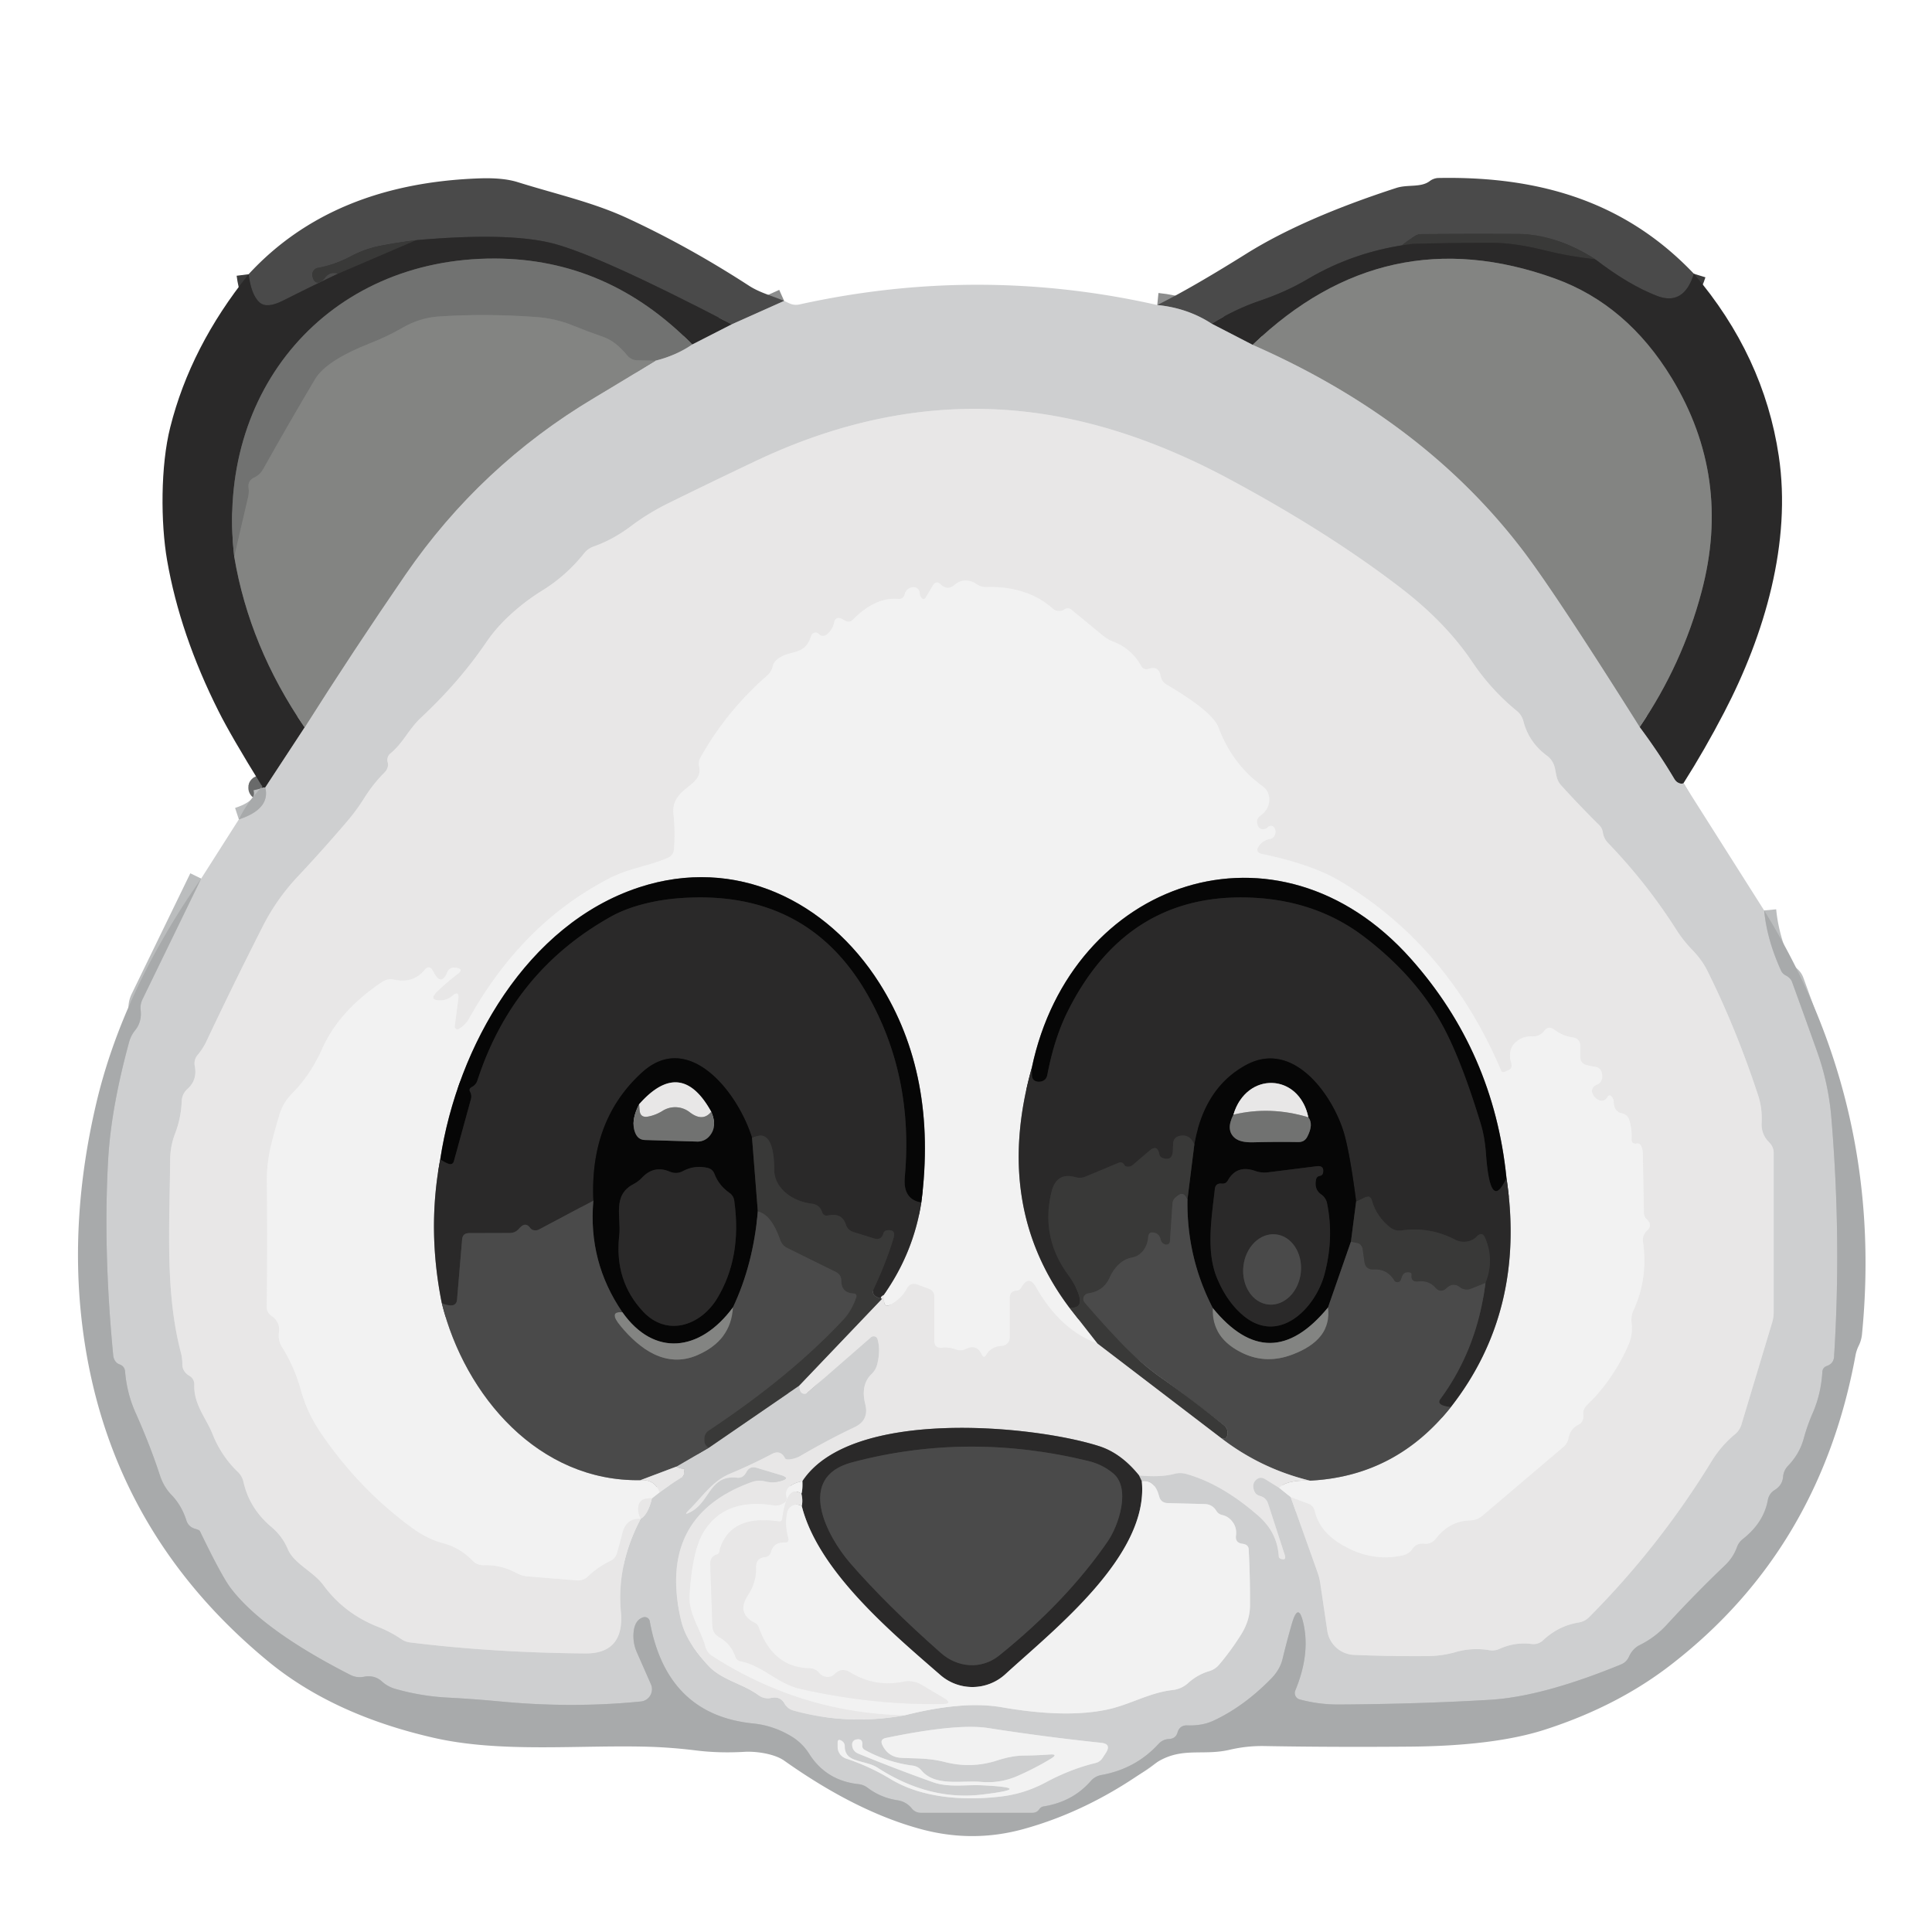 <?xml version="1.0" encoding="UTF-8" standalone="no"?>
<!DOCTYPE svg PUBLIC "-//W3C//DTD SVG 1.1//EN" "http://www.w3.org/Graphics/SVG/1.1/DTD/svg11.dtd">
<svg xmlns="http://www.w3.org/2000/svg" version="1.1" viewBox="0.00 0.00 160.00 160.00">
<g stroke-width="2.00" fill="none" stroke-linecap="butt">
<path stroke="#8c8d8d" vector-effect="non-scaling-stroke" d="
  M 64.94 24.92
  L 60.60 26.86"
/>
<path stroke="#3a3a3a" vector-effect="non-scaling-stroke" d="
  M 60.60 26.86
  Q 49.45 21.05 45.63 20.12
  Q 41.97 19.23 34.45 19.89"
/>
<path stroke="#424241" vector-effect="non-scaling-stroke" d="
  M 34.45 19.89
  Q 32.80 20.10 31.44 20.37
  Q 30.19 20.62 29.03 21.24
  Q 27.76 21.92 26.32 22.18
  A 0.58 0.56 78.9 0 0 25.87 22.87
  Q 26.05 23.59 26.54 23.33
  Q 26.75 23.22 26.90 23.02
  Q 27.31 22.46 28.00 22.66"
/>
<path stroke="#3a3a3a" vector-effect="non-scaling-stroke" d="
  M 28.00 22.66
  Q 25.70 23.75 23.47 24.88
  Q 22.10 25.58 21.50 25.05
  Q 20.81 24.44 20.59 22.71"
/>
<path stroke="#7c7c7d" vector-effect="non-scaling-stroke" d="
  M 60.60 26.86
  L 57.33 28.53"
/>
<path stroke="#4e4e4d" vector-effect="non-scaling-stroke" d="
  M 57.33 28.53
  Q 50.36 21.44 40.99 21.41
  C 27.14 21.37 17.80 32.35 19.40 46.11"
/>
<path stroke="#575756" vector-effect="non-scaling-stroke" d="
  M 19.40 46.11
  Q 20.66 53.57 25.23 60.24"
/>
<path stroke="#7c7c7d" vector-effect="non-scaling-stroke" d="
  M 25.23 60.24
  L 21.97 65.21"
/>
<path stroke="#696a6a" vector-effect="non-scaling-stroke" d="
  M 21.97 65.21
  Q 21.29 65.32 21.72 65.14"
/>
<path stroke="#323131" vector-effect="non-scaling-stroke" d="
  M 28.00 22.66
  L 34.45 19.89"
/>
<path stroke="#bbbdbe" vector-effect="non-scaling-stroke" d="
  M 146.10 75.40
  Q 146.33 77.81 147.49 80.36
  Q 147.61 80.64 147.89 80.78
  Q 148.03 80.85 148.14 80.95
  Q 148.33 81.10 148.41 81.32
  Q 149.39 84.01 150.48 87.07
  Q 151.42 89.70 151.66 92.50
  Q 152.51 102.59 151.89 112.34
  Q 151.86 112.92 151.30 113.12
  Q 150.94 113.25 150.92 113.62
  Q 150.81 115.44 150.13 117.00
  Q 149.68 118.03 149.38 119.12
  Q 149.04 120.39 148.08 121.39
  Q 147.72 121.77 147.67 122.28
  Q 147.62 122.99 146.98 123.39
  Q 146.50 123.69 146.40 124.25
  Q 146.06 126.10 144.33 127.46
  A 1.54 1.49 82.0 0 0 143.85 128.12
  Q 143.54 128.99 142.84 129.65
  Q 140.34 132.04 138.04 134.55
  A 7.63 7.56 -81.7 0 1 135.81 136.23
  Q 135.21 136.52 134.90 137.21
  Q 134.69 137.66 134.25 137.84
  Q 127.75 140.51 123.40 140.77
  Q 117.48 141.12 110.90 141.16
  Q 109.23 141.17 107.64 140.74
  A 0.55 0.55 0.0 0 1 107.27 140.00
  Q 108.49 137.07 107.97 134.57
  Q 107.54 132.51 106.97 134.53
  Q 106.56 135.96 106.22 137.37
  Q 106.01 138.27 105.25 139.04
  Q 102.97 141.36 100.45 142.52
  Q 99.54 142.93 98.34 142.89
  Q 97.69 142.86 97.51 143.50
  Q 97.37 143.98 96.81 144.02
  Q 96.30 144.04 95.95 144.42
  Q 94.05 146.49 91.21 147.00
  Q 90.68 147.10 90.33 147.50
  Q 88.84 149.21 86.43 149.60
  Q 86.20 149.64 86.08 149.82
  Q 85.87 150.13 85.50 150.13
  L 76.27 150.13
  Q 75.81 150.13 75.51 149.77
  Q 75.05 149.20 74.32 149.09
  Q 72.94 148.88 71.86 148.06
  Q 71.50 147.79 71.06 147.75
  Q 68.41 147.45 67.01 145.24
  Q 66.42 144.31 65.46 143.75
  Q 63.99 142.89 62.36 142.73
  Q 55.20 142.00 53.81 134.26
  A 0.43 0.42 -14.5 0 0 53.26 133.94
  Q 52.56 134.17 52.47 135.20
  Q 52.40 136.04 52.73 136.81
  L 53.91 139.49
  A 1.02 1.02 0.0 0 1 53.07 140.91
  Q 47.35 141.48 41.34 140.90
  Q 39.21 140.70 37.11 140.59
  Q 34.89 140.48 32.72 139.86
  Q 32.10 139.68 31.63 139.25
  Q 31.02 138.70 30.15 138.86
  Q 29.56 138.98 29.02 138.71
  Q 21.73 134.99 19.10 131.51
  Q 18.34 130.50 16.58 126.85
  Q 16.55 126.77 16.48 126.73
  Q 16.34 126.66 16.20 126.62
  Q 15.61 126.47 15.43 125.90
  Q 15.03 124.65 14.18 123.78
  Q 13.56 123.13 13.25 122.20
  Q 12.44 119.71 11.21 116.96
  Q 10.51 115.38 10.36 113.60
  Q 10.33 113.15 9.90 112.99
  Q 9.69 112.92 9.56 112.74
  Q 9.41 112.53 9.38 112.28
  Q 8.53 103.49 8.96 95.99
  Q 9.20 91.77 10.69 86.31
  Q 10.84 85.75 11.21 85.30
  Q 11.75 84.62 11.65 83.67
  Q 11.59 83.18 11.81 82.74
  L 16.66 72.76"
/>
<path stroke="#bbbdbe" vector-effect="non-scaling-stroke" d="
  M 19.78 67.86
  Q 22.41 67.00 21.97 65.21"
/>
<path stroke="#a9aaa9" vector-effect="non-scaling-stroke" d="
  M 25.23 60.24
  Q 29.20 53.96 33.58 47.58
  Q 39.78 38.57 49.18 32.96
  Q 51.70 31.45 54.29 29.87"
/>
<path stroke="#a0a1a1" vector-effect="non-scaling-stroke" d="
  M 57.33 28.53
  Q 56.00 29.44 54.29 29.87"
/>
<path stroke="#7a7b7a" vector-effect="non-scaling-stroke" d="
  M 54.29 29.87
  L 52.79 29.84
  Q 52.27 29.83 51.94 29.43
  Q 50.98 28.26 49.98 27.91
  Q 48.73 27.48 47.40 26.94
  Q 45.96 26.36 44.35 26.25
  Q 40.20 25.95 36.34 26.21
  Q 34.75 26.32 33.32 27.15
  Q 32.11 27.85 30.72 28.40
  Q 27.02 29.85 26.10 31.39
  Q 23.94 35.02 21.79 38.86
  Q 21.53 39.32 21.05 39.55
  Q 20.49 39.81 20.59 40.44
  Q 20.63 40.78 20.56 41.11
  L 19.40 46.11"
/>
<path stroke="#3a3a3a" vector-effect="non-scaling-stroke" d="
  M 140.28 22.67
  Q 139.45 25.35 137.24 24.51
  Q 134.86 23.59 132.11 21.47"
/>
<path stroke="#424241" vector-effect="non-scaling-stroke" d="
  M 132.11 21.47
  Q 128.82 19.39 125.75 19.38
  Q 121.75 19.36 117.70 19.39
  A 1.00 0.92 -58.8 0 0 117.19 19.54
  Q 115.00 20.96 116.92 20.20"
/>
<path stroke="#3a3a3a" vector-effect="non-scaling-stroke" d="
  M 116.92 20.20
  Q 112.22 20.79 108.30 23.11
  Q 106.51 24.17 104.35 24.90
  Q 102.26 25.61 100.35 26.81"
/>
<path stroke="#8c8d8d" vector-effect="non-scaling-stroke" d="
  M 100.35 26.81
  Q 98.36 25.51 95.84 25.26"
/>
<path stroke="#7c7c7d" vector-effect="non-scaling-stroke" d="
  M 139.42 64.86
  Q 139.25 64.96 138.98 64.82
  Q 138.81 64.74 138.67 64.52
  Q 137.39 62.36 135.79 60.21"
/>
<path stroke="#575756" vector-effect="non-scaling-stroke" d="
  M 135.79 60.21
  Q 139.33 55.01 140.92 48.99
  Q 143.43 39.53 138.45 31.32
  Q 134.75 25.23 128.78 23.07
  Q 114.73 18.00 103.74 28.56"
/>
<path stroke="#7c7c7d" vector-effect="non-scaling-stroke" d="
  M 103.74 28.56
  L 100.35 26.81"
/>
<path stroke="#a9aaa9" vector-effect="non-scaling-stroke" d="
  M 135.79 60.21
  Q 128.94 49.33 126.24 45.75
  Q 117.99 34.82 103.74 28.56"
/>
<path stroke="#323131" vector-effect="non-scaling-stroke" d="
  M 132.11 21.47
  Q 129.94 21.24 127.83 20.71
  Q 125.40 20.11 123.59 20.11
  Q 120.22 20.10 116.92 20.20"
/>
<path stroke="#dbdbdc" vector-effect="non-scaling-stroke" d="
  M 53.06 125.78
  Q 53.67 125.42 53.99 124.09"
/>
<path stroke="#e0e1e1" vector-effect="non-scaling-stroke" d="
  M 53.99 124.09
  L 54.64 123.58"
/>
<path stroke="#dbdbdc" vector-effect="non-scaling-stroke" d="
  M 54.64 123.58
  Q 55.56 122.90 56.50 122.32
  Q 56.64 122.23 56.64 122.08
  Q 56.64 121.88 56.68 121.75
  Q 56.72 121.63 56.58 121.63
  Q 56.31 121.63 56.01 121.46"
/>
<path stroke="#8c8d8d" vector-effect="non-scaling-stroke" d="
  M 56.01 121.46
  L 58.71 119.89"
/>
<path stroke="#848484" vector-effect="non-scaling-stroke" d="
  M 58.71 119.89
  L 66.20 114.75"
/>
<path stroke="#dbdbdc" vector-effect="non-scaling-stroke" d="
  M 66.20 114.75
  Q 66.22 115.10 66.29 115.23
  A 0.38 0.36 55.9 0 0 66.85 115.35
  L 72.13 110.75
  A 0.34 0.33 -29.2 0 1 72.67 110.90
  Q 72.94 111.81 72.65 112.97
  Q 72.54 113.44 72.19 113.78
  Q 71.25 114.68 71.66 116.30
  Q 71.99 117.62 70.76 118.20
  Q 68.68 119.18 66.27 120.58
  Q 66.01 120.73 65.72 120.80
  Q 65.11 120.95 65.01 120.76
  Q 64.63 120.03 63.91 120.42
  Q 62.22 121.31 60.47 122.04
  C 58.98 122.66 58.16 123.97 57.05 125.06
  Q 56.54 125.56 57.17 125.23
  C 58.84 124.37 58.74 122.12 61.06 122.38
  Q 61.41 122.41 61.64 122.16
  Q 61.74 122.05 61.81 121.92
  Q 62.09 121.38 62.67 121.56
  L 64.70 122.17
  Q 65.52 122.42 64.70 122.66
  Q 64.04 122.85 63.34 122.68
  Q 62.78 122.55 62.25 122.74
  Q 54.38 125.58 56.41 134.23
  Q 56.82 135.98 58.68 137.96
  C 59.82 139.18 61.49 139.40 62.81 140.39
  Q 63.29 140.74 63.87 140.61
  Q 64.62 140.45 64.98 141.09
  Q 65.23 141.53 65.71 141.66
  Q 70.22 142.91 74.94 142.05"
/>
<path stroke="#e0e1e1" vector-effect="non-scaling-stroke" d="
  M 74.94 142.05
  Q 79.73 140.83 82.98 141.39
  Q 88.20 142.30 91.64 141.59
  C 93.54 141.20 95.13 140.19 97.11 139.96
  Q 97.85 139.88 98.41 139.37
  Q 99.18 138.68 100.13 138.40
  Q 100.64 138.25 100.98 137.84
  Q 101.95 136.69 102.78 135.37
  Q 103.52 134.19 103.52 132.94
  Q 103.53 130.48 103.41 128.29
  A 0.44 0.42 13.8 0 0 103.18 127.93
  Q 103.05 127.87 102.91 127.85
  Q 102.27 127.78 102.36 127.15
  Q 102.45 126.45 101.98 125.92
  Q 101.67 125.57 101.23 125.47
  Q 100.90 125.40 100.73 125.12
  Q 100.40 124.58 99.77 124.56
  L 96.71 124.48
  Q 96.13 124.46 95.99 123.91
  Q 95.61 122.49 94.56 122.68"
/>
<path stroke="#7c7c7d" vector-effect="non-scaling-stroke" d="
  M 94.56 122.68
  Q 94.45 122.43 94.33 122.19"
/>
<path stroke="#dbdbdc" vector-effect="non-scaling-stroke" d="
  M 94.33 122.19
  Q 96.11 122.36 97.25 122.06
  Q 97.73 121.93 98.22 122.06
  Q 101.20 122.89 104.24 125.56
  Q 105.78 126.92 105.90 128.88
  Q 105.91 129.05 106.09 129.10
  Q 106.55 129.25 106.40 128.78
  L 105.02 124.53
  Q 104.86 124.02 104.33 123.88
  Q 103.99 123.79 103.87 123.47
  Q 103.67 122.95 103.96 122.62
  Q 104.32 122.22 104.78 122.50
  L 105.93 123.21"
/>
<path stroke="#e0e1e1" vector-effect="non-scaling-stroke" d="
  M 105.93 123.21
  L 106.89 123.98"
/>
<path stroke="#dbdbdc" vector-effect="non-scaling-stroke" d="
  M 106.89 123.98
  L 109.12 130.24
  A 5.22 4.64 -62.2 0 1 109.34 131.13
  L 109.92 135.05
  A 2.34 2.33 87.1 0 0 112.12 137.05
  Q 115.17 137.18 118.31 137.15
  Q 119.48 137.13 120.58 136.81
  Q 121.92 136.43 123.33 136.66
  A 1.46 1.43 37.1 0 0 124.19 136.55
  Q 125.47 135.97 126.87 136.15
  A 1.15 1.12 26.1 0 0 127.78 135.85
  Q 129.07 134.64 130.73 134.37
  Q 131.24 134.29 131.60 133.93
  Q 137.43 128.07 141.75 121.01
  Q 142.53 119.74 143.67 118.79
  Q 144.07 118.46 144.22 117.97
  L 146.76 109.53
  Q 146.89 109.09 146.89 108.63
  L 146.89 95.50
  Q 146.89 94.97 146.51 94.60
  Q 145.85 93.94 145.89 93.00
  Q 145.96 91.78 145.58 90.65
  Q 143.78 85.18 141.39 80.38
  Q 140.94 79.49 140.17 78.69
  Q 139.41 77.91 138.83 77.00
  Q 136.40 73.17 133.17 69.81
  Q 132.81 69.43 132.74 68.92
  Q 132.68 68.57 132.43 68.32
  Q 130.80 66.71 129.28 65.03
  C 128.84 64.55 128.90 64.02 128.72 63.43
  A 1.73 1.67 -81.6 0 0 128.12 62.59
  Q 126.61 61.48 126.16 59.72
  Q 126.02 59.20 125.61 58.87
  Q 123.48 57.13 121.92 54.81
  Q 119.77 51.62 116.21 48.85
  Q 110.21 44.20 101.90 39.73
  Q 94.15 35.55 86.76 34.35
  Q 74.73 32.40 62.52 38.21
  Q 59.02 39.87 55.34 41.68
  Q 53.68 42.50 52.26 43.57
  Q 50.77 44.69 49.19 45.25
  Q 48.69 45.42 48.36 45.84
  Q 46.88 47.69 44.90 48.91
  Q 43.53 49.76 42.34 50.84
  Q 41.11 51.95 40.25 53.22
  Q 38.02 56.49 34.88 59.42
  C 33.83 60.40 33.40 61.52 32.32 62.41
  A 0.68 0.67 -27.9 0 0 32.10 63.10
  Q 32.15 63.25 32.13 63.41
  Q 32.09 63.73 31.84 63.98
  Q 30.89 64.93 30.16 66.10
  Q 29.49 67.17 28.64 68.15
  Q 26.68 70.44 24.69 72.56
  Q 22.93 74.42 21.77 76.70
  Q 19.32 81.52 17.08 86.27
  Q 16.79 86.87 16.35 87.39
  A 1.08 1.06 59.3 0 0 16.13 88.28
  Q 16.36 89.43 15.53 90.18
  Q 15.08 90.58 15.05 91.19
  Q 15.00 92.59 14.48 93.93
  Q 14.10 94.94 14.09 96.08
  C 14.05 101.54 13.66 107.04 14.99 112.05
  Q 15.10 112.50 15.10 112.96
  Q 15.10 113.59 15.67 113.93
  Q 16.11 114.19 16.09 114.71
  C 16.04 116.32 17.10 117.49 17.60 118.76
  Q 18.33 120.59 19.70 121.90
  Q 20.05 122.24 20.16 122.71
  Q 20.65 124.92 22.48 126.46
  Q 23.38 127.22 23.83 128.28
  C 24.34 129.50 25.94 130.14 26.77 131.26
  Q 28.49 133.61 31.26 134.71
  Q 32.31 135.12 33.23 135.74
  Q 33.56 135.97 33.97 136.02
  Q 40.87 136.87 48.47 136.93
  C 50.72 136.95 51.62 135.69 51.42 133.49
  Q 51.06 129.57 53.06 125.78"
/>
<path stroke="#ededed" vector-effect="non-scaling-stroke" d="
  M 106.89 123.98
  L 108.34 124.52
  Q 108.78 124.69 108.89 125.14
  Q 109.26 126.75 110.93 127.80
  Q 113.49 129.41 116.19 128.80
  Q 116.68 128.69 116.97 128.27
  Q 117.31 127.78 117.91 127.84
  Q 118.53 127.91 118.92 127.41
  Q 120.05 125.95 121.78 125.91
  Q 122.33 125.89 122.76 125.53
  L 129.47 119.83
  Q 129.82 119.53 129.90 119.08
  Q 130.05 118.30 130.75 117.97
  A 0.65 0.60 -5.7 0 0 131.07 117.61
  Q 131.15 117.39 131.12 117.17
  Q 131.07 116.70 131.41 116.38
  Q 133.57 114.30 134.84 111.42
  Q 135.24 110.52 135.12 109.55
  Q 135.05 108.99 135.29 108.48
  Q 136.50 105.86 136.06 102.82
  A 1.05 1.03 -25.5 0 1 136.39 101.92
  Q 136.90 101.46 136.36 100.96
  A 0.69 0.67 -70.6 0 1 136.14 100.48
  L 136.05 95.49
  Q 136.04 95.22 135.94 94.97
  Q 135.82 94.66 135.56 94.70
  Q 135.09 94.78 135.12 94.30
  Q 135.16 93.53 134.93 92.76
  Q 134.79 92.30 134.32 92.20
  Q 133.65 92.06 133.64 91.24
  Q 133.63 90.97 133.44 90.79
  Q 133.27 90.62 133.13 90.84
  Q 132.84 91.33 132.34 91.07
  Q 132.03 90.91 131.89 90.58
  A 0.53 0.53 0.0 0 1 132.17 89.87
  Q 132.79 89.62 132.67 88.92
  Q 132.58 88.41 132.07 88.34
  Q 131.75 88.29 131.44 88.22
  Q 130.87 88.09 130.87 87.50
  L 130.87 86.58
  A 0.67 0.66 3.4 0 0 130.28 85.92
  Q 129.44 85.81 128.73 85.28
  Q 128.25 84.91 127.88 85.38
  Q 127.51 85.85 126.90 85.83
  Q 126.21 85.80 125.69 86.18
  Q 124.79 86.83 125.16 88.05
  Q 125.29 88.50 124.86 88.66
  L 124.59 88.77
  Q 124.39 88.84 124.31 88.65
  Q 119.94 78.34 111.01 72.99
  Q 108.69 71.60 104.55 70.73
  Q 103.87 70.59 104.28 70.03
  Q 104.60 69.59 105.13 69.49
  Q 105.60 69.39 105.63 68.90
  Q 105.64 68.71 105.53 68.55
  A 0.35 0.34 -41.5 0 0 104.98 68.52
  Q 104.89 68.62 104.77 68.65
  Q 104.27 68.77 104.13 68.27
  Q 104.00 67.81 104.42 67.52
  A 1.54 1.41 -43.9 0 0 104.57 65.12
  Q 102.07 63.33 100.90 60.23
  Q 100.41 58.93 96.62 56.70
  Q 96.20 56.45 96.11 55.96
  Q 95.95 55.10 95.09 55.40
  A 0.49 0.48 -23.2 0 1 94.52 55.18
  Q 93.71 53.71 92.15 53.12
  Q 91.74 52.96 91.39 52.68
  L 88.75 50.51
  Q 88.45 50.26 88.13 50.48
  Q 87.98 50.59 87.78 50.60
  Q 87.45 50.63 87.21 50.42
  Q 85.07 48.52 81.69 48.62
  Q 81.22 48.63 80.84 48.35
  Q 80.48 48.10 80.03 48.08
  Q 79.49 48.06 79.08 48.42
  Q 78.48 48.94 77.93 48.42
  Q 77.53 48.02 77.24 48.51
  L 76.68 49.46
  Q 76.50 49.76 76.29 49.48
  Q 76.17 49.33 76.17 49.13
  A 0.52 0.52 0.0 0 0 75.53 48.64
  Q 75.04 48.75 74.92 49.22
  Q 74.82 49.63 74.39 49.60
  Q 72.49 49.43 70.61 51.34
  A 0.47 0.46 -53.5 0 1 70.05 51.43
  L 69.74 51.27
  Q 69.21 50.98 69.08 51.57
  Q 68.95 52.14 68.51 52.52
  Q 68.37 52.65 68.18 52.66
  Q 67.96 52.68 67.83 52.52
  A 0.38 0.38 0.0 0 0 67.18 52.66
  C 66.62 54.45 65.32 53.71 64.27 54.70
  Q 64.06 54.89 64.00 55.16
  Q 63.89 55.64 63.52 55.96
  Q 60.14 58.92 58.00 62.76
  A 1.05 1.02 -38.0 0 0 57.90 63.49
  Q 58.01 64.00 57.76 64.40
  C 57.34 65.06 56.45 65.39 55.99 66.22
  Q 55.71 66.73 55.77 67.36
  Q 55.93 68.79 55.82 70.31
  Q 55.78 70.84 55.29 71.05
  C 53.72 71.73 52.08 71.91 50.51 72.72
  Q 43.27 76.43 38.84 84.37
  Q 38.56 84.87 38.01 85.21
  A 0.23 0.23 0.0 0 1 37.66 84.98
  L 37.95 82.76
  Q 38.05 81.97 37.45 82.48
  Q 37.01 82.85 36.47 82.85
  Q 35.46 82.85 36.18 82.14
  Q 36.91 81.42 37.88 80.68
  Q 38.48 80.23 37.73 80.14
  Q 37.22 80.08 37.04 80.52
  Q 36.56 81.69 35.95 80.58
  Q 35.87 80.43 35.78 80.29
  A 0.33 0.33 0.0 0 0 35.23 80.25
  Q 34.26 81.49 32.63 81.13
  A 1.25 1.24 -55.8 0 0 31.65 81.32
  Q 28.07 83.71 26.65 86.92
  Q 25.70 89.04 24.19 90.56
  Q 23.43 91.32 23.13 92.36
  Q 22.79 93.49 22.51 94.60
  Q 22.08 96.24 22.10 97.89
  Q 22.16 102.97 22.09 108.22
  Q 22.09 108.70 22.48 108.97
  Q 23.23 109.48 23.10 110.35
  Q 23.01 111.02 23.37 111.58
  Q 24.37 113.16 24.92 115.13
  Q 25.43 116.99 26.57 118.67
  Q 29.76 123.36 34.21 126.59
  Q 35.42 127.46 36.73 127.81
  Q 38.11 128.18 39.14 129.25
  Q 39.52 129.64 40.07 129.62
  Q 41.52 129.58 42.81 130.29
  Q 43.23 130.51 43.71 130.55
  L 47.77 130.88
  Q 48.31 130.92 48.69 130.55
  Q 49.49 129.78 50.54 129.27
  Q 50.95 129.07 51.09 128.63
  Q 51.33 127.80 51.52 127.03
  Q 51.84 125.69 53.06 125.78"
/>
<path stroke="#ededed" vector-effect="non-scaling-stroke" d="
  M 105.93 123.21
  Q 106.56 122.56 108.48 122.62"
/>
<path stroke="#9e9e9e" vector-effect="non-scaling-stroke" d="
  M 108.48 122.62
  Q 115.59 122.27 120.15 116.53"
/>
<path stroke="#8e8e8e" vector-effect="non-scaling-stroke" d="
  M 120.15 116.53
  Q 126.41 108.52 124.76 97.56"
/>
<path stroke="#7c7c7c" vector-effect="non-scaling-stroke" d="
  M 124.76 97.56
  Q 123.71 87.12 116.84 79.40
  C 105.78 66.97 88.71 72.89 85.45 88.43"
/>
<path stroke="#8e8e8e" vector-effect="non-scaling-stroke" d="
  M 85.45 88.43
  Q 82.23 99.88 88.56 108.29"
/>
<path stroke="#969695" vector-effect="non-scaling-stroke" d="
  M 88.56 108.29
  L 90.90 111.28"
/>
<path stroke="#ededed" vector-effect="non-scaling-stroke" d="
  M 90.90 111.28
  Q 87.81 110.15 85.80 106.61
  Q 85.20 105.54 84.58 106.64
  Q 84.45 106.87 84.20 106.89
  Q 83.63 106.92 83.63 107.50
  L 83.63 110.77
  A 0.71 0.70 -1.3 0 1 82.95 111.47
  Q 82.10 111.51 81.68 112.20
  Q 81.48 112.55 81.30 112.18
  Q 80.88 111.29 80.00 111.72
  Q 79.58 111.92 79.15 111.76
  Q 78.59 111.56 78.02 111.61
  Q 77.37 111.68 77.37 111.03
  L 77.37 107.40
  Q 77.37 106.90 76.90 106.73
  L 75.98 106.39
  Q 75.39 106.18 75.10 106.73
  Q 74.66 107.55 73.76 108.04
  Q 73.25 108.32 73.21 107.74
  L 73.18 107.25"
/>
<path stroke="#8e8e8e" vector-effect="non-scaling-stroke" d="
  M 73.18 107.25
  Q 75.64 103.77 76.30 99.59"
/>
<path stroke="#7c7c7c" vector-effect="non-scaling-stroke" d="
  M 76.30 99.59
  Q 77.66 89.04 72.83 81.42
  C 68.50 74.59 60.91 70.86 52.92 73.49
  C 43.66 76.53 37.88 86.64 36.46 96.01"
/>
<path stroke="#8e8e8e" vector-effect="non-scaling-stroke" d="
  M 36.46 96.01
  Q 35.36 101.82 36.59 107.93"
/>
<path stroke="#9e9e9e" vector-effect="non-scaling-stroke" d="
  M 36.59 107.93
  C 38.51 115.63 44.64 122.73 53.04 122.58"
/>
<path stroke="#ededed" vector-effect="non-scaling-stroke" d="
  M 53.04 122.58
  Q 54.21 122.51 54.64 123.58"
/>
<path stroke="#ededed" vector-effect="non-scaling-stroke" d="
  M 53.99 124.09
  Q 53.63 124.05 53.31 124.17
  Q 52.98 124.30 52.89 124.65
  Q 52.76 125.18 53.06 125.78"
/>
<path stroke="#3a3a3a" vector-effect="non-scaling-stroke" d="
  M 120.15 116.53
  Q 118.90 116.39 119.28 115.87
  Q 122.34 111.71 123.02 106.24"
/>
<path stroke="#323131" vector-effect="non-scaling-stroke" d="
  M 123.02 106.24
  Q 123.77 104.36 123.00 102.54
  Q 122.75 101.94 122.29 102.41
  Q 122.03 102.69 121.63 102.79
  Q 121.03 102.94 120.48 102.65
  Q 118.39 101.57 116.06 101.90
  Q 115.51 101.97 115.09 101.62
  Q 114.00 100.74 113.62 99.43
  Q 113.47 98.94 113.01 99.16
  L 112.31 99.50"
/>
<path stroke="#181818" vector-effect="non-scaling-stroke" d="
  M 112.31 99.50
  Q 111.85 95.91 111.38 94.11
  C 110.56 90.96 107.23 86.02 103.21 88.19
  Q 99.73 90.07 98.91 94.79"
/>
<path stroke="#323131" vector-effect="non-scaling-stroke" d="
  M 98.91 94.79
  Q 98.53 93.89 97.70 94.07
  Q 97.17 94.19 97.15 94.74
  L 97.13 95.30
  Q 97.09 96.21 96.24 95.88
  Q 96.06 95.80 96.01 95.59
  Q 95.85 94.74 95.19 95.30
  L 93.82 96.47
  Q 93.63 96.63 93.38 96.62
  Q 93.18 96.61 93.09 96.44
  A 0.34 0.34 0.0 0 0 92.66 96.29
  L 89.90 97.44
  Q 89.49 97.61 89.07 97.49
  Q 87.49 97.04 87.08 98.71
  Q 86.17 102.46 88.46 105.58
  Q 88.88 106.15 89.16 106.76
  Q 89.93 108.43 88.56 108.29"
/>
<path stroke="#424241" vector-effect="non-scaling-stroke" d="
  M 98.34 99.34
  Q 97.99 98.43 97.28 99.24
  A 0.79 0.75 -23.8 0 0 97.10 99.67
  L 96.89 102.80
  A 0.30 0.29 7.6 0 1 96.53 103.07
  Q 96.19 102.99 96.11 102.62
  Q 96.00 102.16 95.55 102.08
  Q 95.12 102.00 95.09 102.44
  C 95.04 103.21 94.58 103.98 93.77 104.14
  Q 93.15 104.25 92.67 104.70
  Q 92.19 105.15 91.92 105.76
  Q 91.40 106.94 90.12 107.11
  A 0.47 0.46 -24.3 0 0 89.83 107.87
  Q 91.22 109.50 92.80 111.16
  Q 94.48 112.92 96.19 114.12
  Q 98.80 115.96 101.37 118.04
  A 0.79 0.77 36.7 0 1 101.54 119.09
  Q 101.53 119.11 101.16 119.12"
/>
<path stroke="#919090" vector-effect="non-scaling-stroke" d="
  M 101.16 119.12
  L 90.90 111.28"
/>
<path stroke="#181818" vector-effect="non-scaling-stroke" d="
  M 124.76 97.56
  Q 123.41 100.48 123.06 95.52
  Q 122.96 94.15 122.63 93.07
  Q 121.18 88.31 119.80 85.56
  Q 117.58 81.10 113.00 77.60
  Q 108.96 74.51 103.42 74.33
  Q 93.34 74.00 88.46 83.68
  Q 87.32 85.93 86.73 89.04
  Q 86.66 89.41 86.31 89.54
  Q 86.13 89.60 85.94 89.58
  Q 85.46 89.51 85.46 89.03
  L 85.45 88.43"
/>
<path stroke="#181818" vector-effect="non-scaling-stroke" d="
  M 76.30 99.59
  Q 74.77 99.33 74.93 97.50
  Q 75.69 89.11 71.83 82.35
  Q 66.80 73.56 56.19 74.39
  C 54.37 74.53 52.23 75.00 50.63 75.89
  Q 42.49 80.42 39.54 89.47
  Q 39.42 89.85 39.06 90.03
  Q 38.80 90.17 38.93 90.41
  Q 39.09 90.71 39.00 91.03
  L 37.59 96.16
  Q 37.50 96.48 37.17 96.39
  Q 36.90 96.31 36.46 96.01"
/>
<path stroke="#898888" vector-effect="non-scaling-stroke" d="
  M 73.18 107.25
  Q 72.79 107.47 73.06 107.56"
/>
<path stroke="#323131" vector-effect="non-scaling-stroke" d="
  M 73.06 107.56
  Q 72.08 107.35 72.36 106.74
  Q 73.42 104.48 74.00 102.53
  Q 74.22 101.79 73.46 101.89
  Q 73.22 101.93 73.16 102.14
  Q 72.99 102.75 72.38 102.56
  L 70.68 102.03
  Q 70.20 101.88 70.05 101.41
  Q 69.72 100.41 68.58 100.66
  Q 68.20 100.74 68.08 100.37
  Q 67.88 99.76 67.21 99.68
  A 3.51 2.69 4.4 0 1 64.12 96.91
  Q 64.11 93.30 62.28 94.23"
/>
<path stroke="#181818" vector-effect="non-scaling-stroke" d="
  M 62.28 94.23
  C 61.09 90.39 57.03 85.35 53.21 88.78
  Q 48.84 92.72 49.14 99.43"
/>
<path stroke="#3a3a3a" vector-effect="non-scaling-stroke" d="
  M 49.14 99.43
  L 44.64 101.82
  Q 44.41 101.94 44.16 101.87
  Q 44.01 101.83 43.91 101.70
  Q 43.55 101.19 43.10 101.63
  L 42.90 101.84
  Q 42.62 102.11 42.24 102.11
  L 38.85 102.12
  Q 38.31 102.12 38.27 102.65
  L 37.85 107.63
  Q 37.81 108.12 37.32 108.11
  Q 36.99 108.10 36.59 107.93"
/>
<path stroke="#676766" vector-effect="non-scaling-stroke" d="
  M 100.44 108.33
  Q 100.32 110.85 102.98 112.09
  Q 104.91 112.98 107.02 112.18
  Q 110.32 110.94 109.98 108.28"
/>
<path stroke="#424241" vector-effect="non-scaling-stroke" d="
  M 111.88 102.82
  L 112.37 102.93
  Q 112.79 103.02 112.85 103.44
  L 112.99 104.46
  Q 113.08 105.17 113.79 105.13
  Q 114.89 105.08 115.47 106.04
  A 0.30 0.30 0.0 0 0 116.01 105.98
  L 116.11 105.70
  Q 116.24 105.36 116.60 105.36
  Q 116.93 105.36 116.90 105.58
  Q 116.83 106.19 117.46 106.12
  Q 118.32 106.02 118.87 106.63
  Q 119.31 107.13 119.80 106.67
  Q 120.34 106.17 120.90 106.59
  Q 121.34 106.92 121.86 106.71
  L 123.02 106.24"
/>
<path stroke="#999999" vector-effect="non-scaling-stroke" d="
  M 108.48 122.62
  Q 104.45 121.64 101.16 119.12"
/>
<path stroke="#676766" vector-effect="non-scaling-stroke" d="
  M 51.55 108.68
  Q 50.33 108.55 51.41 109.84
  C 52.97 111.73 55.17 113.33 57.72 112.24
  Q 60.56 111.03 60.70 108.27"
/>
<path stroke="#999999" vector-effect="non-scaling-stroke" d="
  M 56.01 121.46
  L 53.04 122.58"
/>
<path stroke="#898888" vector-effect="non-scaling-stroke" d="
  M 94.33 122.19
  Q 92.84 120.34 91.01 119.76
  C 85.57 118.02 70.46 116.57 66.45 122.67"
/>
<path stroke="#ededed" vector-effect="non-scaling-stroke" d="
  M 66.45 122.67
  Q 65.89 122.76 65.48 123.04
  Q 65.00 123.37 65.13 123.94
  Q 65.22 124.29 64.92 124.48
  Q 64.51 124.75 64.03 124.67
  Q 60.00 124.04 58.27 126.88
  Q 57.34 128.42 57.11 132.08
  C 57.01 133.67 58.02 134.90 58.42 136.37
  Q 58.56 136.86 58.99 137.14
  Q 66.33 141.86 74.94 142.05"
/>
<path stroke="#20201f" vector-effect="non-scaling-stroke" d="
  M 112.31 99.50
  L 111.88 102.82"
/>
<path stroke="#282828" vector-effect="non-scaling-stroke" d="
  M 111.88 102.82
  L 109.98 108.28"
/>
<path stroke="#454544" vector-effect="non-scaling-stroke" d="
  M 109.98 108.28
  Q 105.17 114.13 100.44 108.33"
/>
<path stroke="#282828" vector-effect="non-scaling-stroke" d="
  M 100.44 108.33
  Q 98.27 104.13 98.34 99.34"
/>
<path stroke="#20201f" vector-effect="non-scaling-stroke" d="
  M 98.34 99.34
  L 98.91 94.79"
/>
<path stroke="#20201f" vector-effect="non-scaling-stroke" d="
  M 62.28 94.23
  L 62.76 100.33"
/>
<path stroke="#282828" vector-effect="non-scaling-stroke" d="
  M 62.76 100.33
  Q 62.38 104.72 60.70 108.27"
/>
<path stroke="#454544" vector-effect="non-scaling-stroke" d="
  M 60.70 108.27
  C 57.97 111.96 54.17 112.39 51.55 108.68"
/>
<path stroke="#282828" vector-effect="non-scaling-stroke" d="
  M 51.55 108.68
  Q 48.69 104.51 49.14 99.43"
/>
<path stroke="#919090" vector-effect="non-scaling-stroke" d="
  M 73.06 107.56
  L 66.20 114.75"
/>
<path stroke="#424241" vector-effect="non-scaling-stroke" d="
  M 58.71 119.89
  Q 58.30 119.74 58.33 119.14
  Q 58.34 118.69 58.72 118.45
  Q 65.47 113.97 69.84 109.29
  Q 70.52 108.56 70.90 107.47
  Q 71.02 107.14 70.67 107.12
  Q 69.67 107.06 69.67 106.06
  Q 69.67 105.57 69.24 105.35
  L 65.21 103.36
  Q 64.78 103.15 64.62 102.70
  Q 63.88 100.58 62.76 100.33"
/>
<path stroke="#ededed" vector-effect="non-scaling-stroke" d="
  M 66.37 123.71
  Q 65.17 122.86 64.78 125.79
  Q 64.74 126.04 64.49 126.00
  Q 60.60 125.42 59.65 128.18
  Q 59.61 128.31 59.59 128.44
  Q 59.57 128.66 59.36 128.74
  Q 58.81 128.92 58.82 129.51
  L 59.00 134.68
  A 1.08 1.06 14.3 0 0 59.54 135.57
  Q 60.53 136.13 60.89 137.17
  Q 61.00 137.51 61.34 137.58
  C 63.27 137.98 64.35 139.44 66.34 139.88
  Q 72.31 141.22 78.04 141.12
  Q 78.96 141.10 78.17 140.63
  L 76.34 139.54
  A 2.18 2.15 -35.3 0 0 74.77 139.28
  Q 72.48 139.75 70.39 138.49
  Q 69.69 138.06 69.10 138.66
  A 0.75 0.75 0.0 0 1 68.57 138.88
  Q 68.09 138.87 67.84 138.55
  Q 67.53 138.17 67.04 138.16
  Q 64.01 138.10 62.82 134.74
  Q 62.74 134.53 62.54 134.42
  Q 60.93 133.61 61.96 132.07
  Q 62.65 131.02 62.61 129.82
  Q 62.59 129.03 63.34 128.95
  Q 63.73 128.91 63.84 128.53
  Q 64.07 127.71 64.95 127.74
  Q 65.39 127.76 65.27 127.34
  Q 64.97 126.29 65.18 125.26
  A 0.82 0.82 0.0 0 1 65.69 124.66
  Q 66.07 124.52 66.40 124.73"
/>
<path stroke="#8e8e8e" vector-effect="non-scaling-stroke" d="
  M 94.56 122.68
  C 95.16 128.81 87.32 134.93 83.26 138.65
  A 4.04 4.04 0.0 0 1 77.89 138.73
  C 73.82 135.19 67.76 130.12 66.40 124.73"
/>
<path stroke="#898888" vector-effect="non-scaling-stroke" d="
  M 66.40 124.73
  Q 66.50 124.24 66.37 123.71"
/>
<path stroke="#8e8e8e" vector-effect="non-scaling-stroke" d="
  M 66.37 123.71
  Q 66.48 123.34 66.45 122.67"
/>
<path stroke="#e0e1e1" vector-effect="non-scaling-stroke" d="
  M 87.06 145.63
  Q 85.70 146.46 84.17 147.12
  Q 82.78 147.70 81.26 147.57
  C 79.65 147.42 77.46 147.99 76.30 146.61
  A 1.10 1.09 -16.3 0 0 75.58 146.22
  Q 73.50 145.95 71.61 144.92
  Q 71.39 144.79 71.41 144.53
  Q 71.47 143.90 70.83 144.08
  Q 70.77 144.10 70.72 144.14
  Q 70.56 144.28 70.57 144.50
  Q 70.60 145.03 71.09 145.23
  Q 74.11 146.47 77.28 147.60
  C 78.57 148.05 79.97 147.79 81.30 147.85
  Q 85.92 148.07 81.32 148.62
  Q 76.91 149.14 72.67 146.39
  C 72.07 146.01 71.32 145.96 70.65 145.68
  Q 69.96 145.39 69.96 144.64
  Q 69.97 144.30 69.64 144.13
  Q 69.37 144.01 69.37 144.30
  L 69.37 144.67
  A 1.03 1.02 9.1 0 0 70.08 145.64
  Q 72.01 146.28 73.73 147.32
  C 76.37 148.93 79.87 149.14 82.89 148.78
  Q 84.85 148.55 86.60 147.61
  Q 88.65 146.51 90.70 146.01
  Q 91.10 145.92 91.32 145.57
  L 91.58 145.17
  Q 92.07 144.42 91.18 144.33
  Q 86.51 143.84 81.84 143.11
  Q 79.25 142.71 73.37 143.93
  Q 72.84 144.04 73.08 144.53
  Q 73.57 145.53 74.68 145.58
  C 75.99 145.64 76.94 145.59 78.28 145.93
  Q 80.47 146.48 82.59 145.79
  Q 83.80 145.40 84.75 145.39
  Q 85.80 145.38 86.95 145.30
  Q 87.66 145.25 87.06 145.63"
/>
<path stroke="#3c3c3c" vector-effect="non-scaling-stroke" d="
  M 52.93 91.45
  Q 52.17 92.93 52.66 93.93
  Q 52.90 94.40 53.42 94.41
  L 57.75 94.54
  A 1.29 1.27 20.7 0 0 58.74 94.10
  Q 59.44 93.31 58.90 92.07"
/>
<path stroke="#777777" vector-effect="non-scaling-stroke" d="
  M 58.90 92.07
  Q 56.39 87.53 52.93 91.45"
/>
<path stroke="#adadac" vector-effect="non-scaling-stroke" d="
  M 58.90 92.07
  Q 58.20 92.94 57.12 92.11
  A 1.96 1.96 0.0 0 0 54.88 91.99
  Q 54.31 92.35 53.67 92.47
  Q 53.01 92.59 52.97 91.93
  L 52.93 91.45"
/>
<path stroke="#181818" vector-effect="non-scaling-stroke" d="
  M 52.47 98.06
  C 50.68 98.99 51.46 100.77 51.28 102.34
  Q 50.87 106.06 53.25 108.61
  C 55.25 110.75 58.02 109.77 59.38 107.55
  Q 61.46 104.13 60.81 99.46
  Q 60.76 99.03 60.40 98.78
  Q 59.53 98.17 59.17 97.22
  Q 59.02 96.82 58.60 96.72
  Q 57.52 96.47 56.57 96.98
  Q 56.03 97.27 55.46 97.03
  Q 54.16 96.47 53.16 97.54
  Q 52.86 97.85 52.47 98.06"
/>
<path stroke="#3c3c3c" vector-effect="non-scaling-stroke" d="
  M 102.15 92.31
  Q 101.49 93.58 102.26 94.24
  Q 102.72 94.63 103.79 94.60
  Q 105.67 94.55 107.52 94.58
  Q 108.04 94.59 108.27 94.13
  Q 108.80 93.10 108.35 92.53"
/>
<path stroke="#777777" vector-effect="non-scaling-stroke" d="
  M 108.35 92.53
  C 107.59 88.85 103.22 88.70 102.15 92.31"
/>
<path stroke="#adadac" vector-effect="non-scaling-stroke" d="
  M 108.35 92.53
  Q 105.21 91.58 102.15 92.31"
/>
<path stroke="#181818" vector-effect="non-scaling-stroke" d="
  M 109.71 105.45
  Q 110.48 102.49 109.90 99.65
  A 1.17 1.15 12.2 0 0 109.42 98.92
  Q 108.82 98.50 108.99 97.69
  Q 109.04 97.42 109.31 97.38
  Q 109.53 97.34 109.57 97.12
  Q 109.68 96.51 109.06 96.58
  L 104.99 97.09
  Q 104.45 97.15 103.94 96.97
  Q 102.43 96.44 101.69 97.75
  Q 101.52 98.06 101.17 98.02
  Q 100.67 97.97 100.61 98.46
  C 100.35 100.80 99.86 103.62 100.79 105.85
  Q 101.55 107.68 102.79 108.80
  C 105.82 111.55 108.96 108.38 109.71 105.45"
/>
<path stroke="#3a3a3a" vector-effect="non-scaling-stroke" d="
  M 105.045 108.034
  A 2.92 2.39 96.0 0 0 107.727 105.38
  A 2.92 2.39 96.0 0 0 105.655 102.226
  A 2.92 2.39 96.0 0 0 102.973 104.88
  A 2.92 2.39 96.0 0 0 105.045 108.034"
/>
<path stroke="#3a3a3a" vector-effect="non-scaling-stroke" d="
  M 90.19 121.01
  Q 80.17 118.55 70.55 121.11
  C 65.87 122.36 68.49 127.23 70.41 129.45
  Q 73.42 132.92 77.92 136.89
  C 79.31 138.12 81.28 138.28 82.75 137.10
  Q 88.34 132.60 91.75 127.63
  C 92.64 126.33 93.68 123.25 92.18 122.01
  Q 91.31 121.29 90.19 121.01"
/>
</g>
<path fill="#4a4a4a" d="
  M 64.94 24.92
  L 60.60 26.86
  Q 49.45 21.05 45.63 20.12
  Q 41.97 19.23 34.45 19.89
  Q 32.80 20.10 31.44 20.37
  Q 30.19 20.62 29.03 21.24
  Q 27.76 21.92 26.32 22.18
  A 0.58 0.56 78.9 0 0 25.87 22.87
  Q 26.05 23.59 26.54 23.33
  Q 26.75 23.22 26.90 23.02
  Q 27.31 22.46 28.00 22.66
  Q 25.70 23.75 23.47 24.88
  Q 22.10 25.58 21.50 25.05
  Q 20.81 24.44 20.59 22.71
  Q 27.53 15.18 39.77 14.77
  Q 41.67 14.71 42.86 15.08
  C 46.13 16.10 49.14 16.76 51.98 18.08
  Q 57.03 20.42 62.04 23.67
  C 62.96 24.26 63.96 24.50 64.94 24.92
  Z"
/>
<path fill="#4a4a4a" d="
  M 140.28 22.67
  Q 139.45 25.35 137.24 24.51
  Q 134.86 23.59 132.11 21.47
  Q 128.82 19.39 125.75 19.38
  Q 121.75 19.36 117.70 19.39
  A 1.00 0.92 -58.8 0 0 117.19 19.54
  Q 115.00 20.96 116.92 20.20
  Q 112.22 20.79 108.30 23.11
  Q 106.51 24.17 104.35 24.90
  Q 102.26 25.61 100.35 26.81
  Q 98.36 25.51 95.84 25.26
  Q 98.65 23.87 103.25 20.99
  Q 107.95 18.06 115.65 15.56
  C 116.60 15.26 117.67 15.55 118.40 15.00
  A 1.30 1.22 -62.9 0 1 119.13 14.74
  C 127.64 14.58 134.67 16.77 140.28 22.67
  Z"
/>
<path fill="#393938" d="
  M 132.11 21.47
  Q 129.94 21.24 127.83 20.71
  Q 125.40 20.11 123.59 20.11
  Q 120.22 20.10 116.92 20.20
  Q 115.00 20.96 117.19 19.54
  A 1.00 0.92 -58.8 0 1 117.70 19.39
  Q 121.75 19.36 125.75 19.38
  Q 128.82 19.39 132.11 21.47
  Z"
/>
<path fill="#2a2929" d="
  M 60.60 26.86
  L 57.33 28.53
  Q 50.36 21.44 40.99 21.41
  C 27.14 21.37 17.80 32.35 19.40 46.11
  Q 20.66 53.57 25.23 60.24
  L 21.97 65.21
  Q 21.29 65.32 21.72 65.14
  Q 19.12 60.94 18.10 58.90
  Q 14.91 52.55 13.84 46.41
  C 13.30 43.31 13.29 38.57 14.10 35.38
  Q 15.78 28.70 20.59 22.71
  Q 20.81 24.44 21.50 25.05
  Q 22.10 25.58 23.47 24.88
  Q 25.70 23.75 28.00 22.66
  L 34.45 19.89
  Q 41.97 19.23 45.63 20.12
  Q 49.45 21.05 60.60 26.86
  Z"
/>
<path fill="#393938" d="
  M 34.45 19.89
  L 28.00 22.66
  Q 27.31 22.46 26.90 23.02
  Q 26.75 23.22 26.54 23.33
  Q 26.05 23.59 25.87 22.87
  A 0.58 0.56 78.9 0 1 26.32 22.18
  Q 27.76 21.92 29.03 21.24
  Q 30.19 20.62 31.44 20.37
  Q 32.80 20.10 34.45 19.89
  Z"
/>
<path fill="#2a2929" d="
  M 132.11 21.47
  Q 134.86 23.59 137.24 24.51
  Q 139.45 25.35 140.28 22.67
  Q 146.07 29.46 147.31 37.76
  C 148.38 44.90 146.15 52.55 142.78 59.01
  Q 141.19 62.07 139.42 64.86
  Q 139.25 64.96 138.98 64.82
  Q 138.81 64.74 138.67 64.52
  Q 137.39 62.36 135.79 60.21
  Q 139.33 55.01 140.92 48.99
  Q 143.43 39.53 138.45 31.32
  Q 134.75 25.23 128.78 23.07
  Q 114.73 18.00 103.74 28.56
  L 100.35 26.81
  Q 102.26 25.61 104.35 24.90
  Q 106.51 24.17 108.30 23.11
  Q 112.22 20.79 116.92 20.20
  Q 120.22 20.10 123.59 20.11
  Q 125.40 20.11 127.83 20.71
  Q 129.94 21.24 132.11 21.47
  Z"
/>
<path fill="#717271" d="
  M 57.33 28.53
  Q 56.00 29.44 54.29 29.87
  L 52.79 29.84
  Q 52.27 29.83 51.94 29.43
  Q 50.98 28.26 49.98 27.91
  Q 48.73 27.48 47.40 26.94
  Q 45.96 26.36 44.35 26.25
  Q 40.20 25.95 36.34 26.21
  Q 34.75 26.32 33.32 27.15
  Q 32.11 27.85 30.72 28.40
  Q 27.02 29.85 26.10 31.39
  Q 23.94 35.02 21.79 38.86
  Q 21.53 39.32 21.05 39.55
  Q 20.49 39.81 20.59 40.44
  Q 20.63 40.78 20.56 41.11
  L 19.40 46.11
  C 17.80 32.35 27.14 21.37 40.99 21.41
  Q 50.36 21.44 57.33 28.53
  Z"
/>
<path fill="#838482" d="
  M 135.79 60.21
  Q 128.94 49.33 126.24 45.75
  Q 117.99 34.82 103.74 28.56
  Q 114.73 18.00 128.78 23.07
  Q 134.75 25.23 138.45 31.32
  Q 143.43 39.53 140.92 48.99
  Q 139.33 55.01 135.79 60.21
  Z"
/>
<path fill="#cecfd0" d="
  M 95.84 25.26
  Q 98.36 25.51 100.35 26.81
  L 103.74 28.56
  Q 117.99 34.82 126.24 45.75
  Q 128.94 49.33 135.79 60.21
  Q 137.39 62.36 138.67 64.52
  Q 138.81 64.74 138.98 64.82
  Q 139.25 64.96 139.42 64.86
  L 146.10 75.40
  Q 146.33 77.81 147.49 80.36
  Q 147.61 80.64 147.89 80.78
  Q 148.03 80.85 148.14 80.95
  Q 148.33 81.10 148.41 81.32
  Q 149.39 84.01 150.48 87.07
  Q 151.42 89.70 151.66 92.50
  Q 152.51 102.59 151.89 112.34
  Q 151.86 112.92 151.30 113.12
  Q 150.94 113.25 150.92 113.62
  Q 150.81 115.44 150.13 117.00
  Q 149.68 118.03 149.38 119.12
  Q 149.04 120.39 148.08 121.39
  Q 147.72 121.77 147.67 122.28
  Q 147.62 122.99 146.98 123.39
  Q 146.50 123.69 146.40 124.25
  Q 146.06 126.10 144.33 127.46
  A 1.54 1.49 82.0 0 0 143.85 128.12
  Q 143.54 128.99 142.84 129.65
  Q 140.34 132.04 138.04 134.55
  A 7.63 7.56 -81.7 0 1 135.81 136.23
  Q 135.21 136.52 134.90 137.21
  Q 134.69 137.66 134.25 137.84
  Q 127.75 140.51 123.40 140.77
  Q 117.48 141.12 110.90 141.16
  Q 109.23 141.17 107.64 140.74
  A 0.55 0.55 0.0 0 1 107.27 140.00
  Q 108.49 137.07 107.97 134.57
  Q 107.54 132.51 106.97 134.53
  Q 106.56 135.96 106.22 137.37
  Q 106.01 138.27 105.25 139.04
  Q 102.97 141.36 100.45 142.52
  Q 99.54 142.93 98.34 142.89
  Q 97.69 142.86 97.51 143.50
  Q 97.37 143.98 96.81 144.02
  Q 96.30 144.04 95.95 144.42
  Q 94.05 146.49 91.21 147.00
  Q 90.68 147.10 90.33 147.50
  Q 88.84 149.21 86.43 149.60
  Q 86.20 149.64 86.08 149.82
  Q 85.87 150.13 85.50 150.13
  L 76.27 150.13
  Q 75.81 150.13 75.51 149.77
  Q 75.05 149.20 74.32 149.09
  Q 72.94 148.88 71.86 148.06
  Q 71.50 147.79 71.06 147.75
  Q 68.41 147.45 67.01 145.24
  Q 66.42 144.31 65.46 143.75
  Q 63.99 142.89 62.36 142.73
  Q 55.20 142.00 53.81 134.26
  A 0.43 0.42 -14.5 0 0 53.26 133.94
  Q 52.56 134.17 52.47 135.20
  Q 52.40 136.04 52.73 136.81
  L 53.91 139.49
  A 1.02 1.02 0.0 0 1 53.07 140.91
  Q 47.35 141.48 41.34 140.90
  Q 39.21 140.70 37.11 140.59
  Q 34.89 140.48 32.72 139.86
  Q 32.10 139.68 31.63 139.25
  Q 31.02 138.70 30.15 138.86
  Q 29.56 138.98 29.02 138.71
  Q 21.73 134.99 19.10 131.51
  Q 18.34 130.50 16.58 126.85
  Q 16.55 126.77 16.48 126.73
  Q 16.34 126.66 16.20 126.62
  Q 15.61 126.47 15.43 125.90
  Q 15.03 124.65 14.18 123.78
  Q 13.56 123.13 13.25 122.20
  Q 12.44 119.71 11.21 116.96
  Q 10.51 115.38 10.36 113.60
  Q 10.33 113.15 9.90 112.99
  Q 9.69 112.92 9.56 112.74
  Q 9.41 112.53 9.38 112.28
  Q 8.53 103.49 8.96 95.99
  Q 9.20 91.77 10.69 86.31
  Q 10.84 85.75 11.21 85.30
  Q 11.75 84.62 11.65 83.67
  Q 11.59 83.18 11.81 82.74
  L 16.66 72.76
  L 19.78 67.86
  Q 22.41 67.00 21.97 65.21
  L 25.23 60.24
  Q 29.20 53.96 33.58 47.58
  Q 39.78 38.57 49.18 32.96
  Q 51.70 31.45 54.29 29.87
  Q 56.00 29.44 57.33 28.53
  L 60.60 26.86
  L 64.94 24.92
  L 65.37 25.12
  Q 65.78 25.31 66.22 25.21
  Q 81.08 21.93 95.84 25.26
  Z
  M 53.06 125.78
  Q 53.67 125.42 53.99 124.09
  L 54.64 123.58
  Q 55.56 122.90 56.50 122.32
  Q 56.64 122.23 56.64 122.08
  Q 56.64 121.88 56.68 121.75
  Q 56.72 121.63 56.58 121.63
  Q 56.31 121.63 56.01 121.46
  L 58.71 119.89
  L 66.20 114.75
  Q 66.22 115.10 66.29 115.23
  A 0.38 0.36 55.9 0 0 66.85 115.35
  L 72.13 110.75
  A 0.34 0.33 -29.2 0 1 72.67 110.90
  Q 72.94 111.81 72.65 112.97
  Q 72.54 113.44 72.19 113.78
  Q 71.25 114.68 71.66 116.30
  Q 71.99 117.62 70.76 118.20
  Q 68.68 119.18 66.27 120.58
  Q 66.01 120.73 65.72 120.80
  Q 65.11 120.95 65.01 120.76
  Q 64.63 120.03 63.91 120.42
  Q 62.22 121.31 60.47 122.04
  C 58.98 122.66 58.16 123.97 57.05 125.06
  Q 56.54 125.56 57.17 125.23
  C 58.84 124.37 58.74 122.12 61.06 122.38
  Q 61.41 122.41 61.64 122.16
  Q 61.74 122.05 61.81 121.92
  Q 62.09 121.38 62.67 121.56
  L 64.70 122.17
  Q 65.52 122.42 64.70 122.66
  Q 64.04 122.85 63.34 122.68
  Q 62.78 122.55 62.25 122.74
  Q 54.38 125.58 56.41 134.23
  Q 56.82 135.98 58.68 137.96
  C 59.82 139.18 61.49 139.40 62.81 140.39
  Q 63.29 140.74 63.87 140.61
  Q 64.62 140.45 64.98 141.09
  Q 65.23 141.53 65.71 141.66
  Q 70.22 142.91 74.94 142.05
  Q 79.73 140.83 82.98 141.39
  Q 88.20 142.30 91.64 141.59
  C 93.54 141.20 95.13 140.19 97.11 139.96
  Q 97.85 139.88 98.41 139.37
  Q 99.18 138.68 100.13 138.40
  Q 100.64 138.25 100.98 137.84
  Q 101.95 136.69 102.78 135.37
  Q 103.52 134.19 103.52 132.94
  Q 103.53 130.48 103.41 128.29
  A 0.44 0.42 13.8 0 0 103.18 127.93
  Q 103.05 127.87 102.91 127.85
  Q 102.27 127.78 102.36 127.15
  Q 102.45 126.45 101.98 125.92
  Q 101.67 125.57 101.23 125.47
  Q 100.90 125.40 100.73 125.12
  Q 100.40 124.58 99.77 124.56
  L 96.71 124.48
  Q 96.13 124.46 95.99 123.91
  Q 95.61 122.49 94.56 122.68
  Q 94.45 122.43 94.33 122.19
  Q 96.11 122.36 97.25 122.06
  Q 97.73 121.93 98.22 122.06
  Q 101.20 122.89 104.24 125.56
  Q 105.78 126.92 105.90 128.88
  Q 105.91 129.05 106.09 129.10
  Q 106.55 129.25 106.40 128.78
  L 105.02 124.53
  Q 104.86 124.02 104.33 123.88
  Q 103.99 123.79 103.87 123.47
  Q 103.67 122.95 103.96 122.62
  Q 104.32 122.22 104.78 122.50
  L 105.93 123.21
  L 106.89 123.98
  L 109.12 130.24
  A 5.22 4.64 -62.2 0 1 109.34 131.13
  L 109.92 135.05
  A 2.34 2.33 87.1 0 0 112.12 137.05
  Q 115.17 137.18 118.31 137.15
  Q 119.48 137.13 120.58 136.81
  Q 121.92 136.43 123.33 136.66
  A 1.46 1.43 37.1 0 0 124.19 136.55
  Q 125.47 135.97 126.87 136.15
  A 1.15 1.12 26.1 0 0 127.78 135.85
  Q 129.07 134.64 130.73 134.37
  Q 131.24 134.29 131.60 133.93
  Q 137.43 128.07 141.75 121.01
  Q 142.53 119.74 143.67 118.79
  Q 144.07 118.46 144.22 117.97
  L 146.76 109.53
  Q 146.89 109.09 146.89 108.63
  L 146.89 95.50
  Q 146.89 94.97 146.51 94.60
  Q 145.85 93.94 145.89 93.00
  Q 145.96 91.78 145.58 90.65
  Q 143.78 85.18 141.39 80.38
  Q 140.94 79.49 140.17 78.69
  Q 139.41 77.91 138.83 77.00
  Q 136.40 73.17 133.17 69.81
  Q 132.81 69.43 132.74 68.92
  Q 132.68 68.57 132.43 68.32
  Q 130.80 66.71 129.28 65.03
  C 128.84 64.55 128.90 64.02 128.72 63.43
  A 1.73 1.67 -81.6 0 0 128.12 62.59
  Q 126.61 61.48 126.16 59.72
  Q 126.02 59.20 125.61 58.87
  Q 123.48 57.13 121.92 54.81
  Q 119.77 51.62 116.21 48.85
  Q 110.21 44.20 101.90 39.73
  Q 94.15 35.55 86.76 34.35
  Q 74.73 32.40 62.52 38.21
  Q 59.02 39.87 55.34 41.68
  Q 53.68 42.50 52.26 43.57
  Q 50.77 44.69 49.19 45.25
  Q 48.69 45.42 48.36 45.84
  Q 46.88 47.69 44.90 48.91
  Q 43.53 49.76 42.34 50.84
  Q 41.11 51.95 40.25 53.22
  Q 38.02 56.49 34.88 59.42
  C 33.83 60.40 33.40 61.52 32.32 62.41
  A 0.68 0.67 -27.9 0 0 32.10 63.10
  Q 32.15 63.25 32.13 63.41
  Q 32.09 63.73 31.84 63.98
  Q 30.89 64.93 30.16 66.10
  Q 29.49 67.17 28.64 68.15
  Q 26.68 70.44 24.69 72.56
  Q 22.93 74.42 21.77 76.70
  Q 19.32 81.52 17.08 86.27
  Q 16.79 86.87 16.35 87.39
  A 1.08 1.06 59.3 0 0 16.13 88.28
  Q 16.36 89.43 15.53 90.18
  Q 15.08 90.58 15.05 91.19
  Q 15.00 92.59 14.48 93.93
  Q 14.10 94.94 14.09 96.08
  C 14.05 101.54 13.66 107.04 14.99 112.05
  Q 15.10 112.50 15.10 112.96
  Q 15.10 113.59 15.67 113.93
  Q 16.11 114.19 16.09 114.71
  C 16.04 116.32 17.10 117.49 17.60 118.76
  Q 18.33 120.59 19.70 121.90
  Q 20.05 122.24 20.16 122.71
  Q 20.65 124.92 22.48 126.46
  Q 23.38 127.22 23.83 128.28
  C 24.34 129.50 25.94 130.14 26.77 131.26
  Q 28.49 133.61 31.26 134.71
  Q 32.31 135.12 33.23 135.74
  Q 33.56 135.97 33.97 136.02
  Q 40.87 136.87 48.47 136.93
  C 50.72 136.95 51.62 135.69 51.42 133.49
  Q 51.06 129.57 53.06 125.78
  Z
  M 87.06 145.63
  Q 85.70 146.46 84.17 147.12
  Q 82.78 147.70 81.26 147.57
  C 79.65 147.42 77.46 147.99 76.30 146.61
  A 1.10 1.09 -16.3 0 0 75.58 146.22
  Q 73.50 145.95 71.61 144.92
  Q 71.39 144.79 71.41 144.53
  Q 71.47 143.90 70.83 144.08
  Q 70.77 144.10 70.72 144.14
  Q 70.56 144.28 70.57 144.50
  Q 70.60 145.03 71.09 145.23
  Q 74.11 146.47 77.28 147.60
  C 78.57 148.05 79.97 147.79 81.30 147.85
  Q 85.92 148.07 81.32 148.62
  Q 76.91 149.14 72.67 146.39
  C 72.07 146.01 71.32 145.96 70.65 145.68
  Q 69.96 145.39 69.96 144.64
  Q 69.97 144.30 69.64 144.13
  Q 69.37 144.01 69.37 144.30
  L 69.37 144.67
  A 1.03 1.02 9.1 0 0 70.08 145.64
  Q 72.01 146.28 73.73 147.32
  C 76.37 148.93 79.87 149.14 82.89 148.78
  Q 84.85 148.55 86.60 147.61
  Q 88.65 146.51 90.70 146.01
  Q 91.10 145.92 91.32 145.57
  L 91.58 145.17
  Q 92.07 144.42 91.18 144.33
  Q 86.51 143.84 81.84 143.11
  Q 79.25 142.71 73.37 143.93
  Q 72.84 144.04 73.08 144.53
  Q 73.57 145.53 74.68 145.58
  C 75.99 145.64 76.94 145.59 78.28 145.93
  Q 80.47 146.48 82.59 145.79
  Q 83.80 145.40 84.75 145.39
  Q 85.80 145.38 86.95 145.30
  Q 87.66 145.25 87.06 145.63
  Z"
/>
<path fill="#838482" d="
  M 54.29 29.87
  Q 51.70 31.45 49.18 32.96
  Q 39.78 38.57 33.58 47.58
  Q 29.20 53.96 25.23 60.24
  Q 20.66 53.57 19.40 46.11
  L 20.56 41.11
  Q 20.63 40.78 20.59 40.44
  Q 20.49 39.81 21.05 39.55
  Q 21.53 39.32 21.79 38.86
  Q 23.94 35.02 26.10 31.39
  Q 27.02 29.85 30.72 28.40
  Q 32.11 27.85 33.32 27.15
  Q 34.75 26.32 36.34 26.21
  Q 40.20 25.95 44.35 26.25
  Q 45.96 26.36 47.40 26.94
  Q 48.73 27.48 49.98 27.91
  Q 50.98 28.26 51.94 29.43
  Q 52.27 29.83 52.79 29.84
  L 54.29 29.87
  Z"
/>
<path fill="#e8e7e7" d="
  M 106.89 123.98
  L 108.34 124.52
  Q 108.78 124.69 108.89 125.14
  Q 109.26 126.75 110.93 127.80
  Q 113.49 129.41 116.19 128.80
  Q 116.68 128.69 116.97 128.27
  Q 117.31 127.78 117.91 127.84
  Q 118.53 127.91 118.92 127.41
  Q 120.05 125.95 121.78 125.91
  Q 122.33 125.89 122.76 125.53
  L 129.47 119.83
  Q 129.82 119.53 129.90 119.08
  Q 130.05 118.30 130.75 117.97
  A 0.65 0.60 -5.7 0 0 131.07 117.61
  Q 131.15 117.39 131.12 117.17
  Q 131.07 116.70 131.41 116.38
  Q 133.57 114.30 134.84 111.42
  Q 135.24 110.52 135.12 109.55
  Q 135.05 108.99 135.29 108.48
  Q 136.50 105.86 136.06 102.82
  A 1.05 1.03 -25.5 0 1 136.39 101.92
  Q 136.90 101.46 136.36 100.96
  A 0.69 0.67 -70.6 0 1 136.14 100.48
  L 136.05 95.49
  Q 136.04 95.22 135.94 94.97
  Q 135.82 94.66 135.56 94.70
  Q 135.09 94.78 135.12 94.30
  Q 135.16 93.53 134.93 92.76
  Q 134.79 92.30 134.32 92.20
  Q 133.65 92.06 133.64 91.24
  Q 133.63 90.97 133.44 90.79
  Q 133.27 90.62 133.13 90.84
  Q 132.84 91.33 132.34 91.07
  Q 132.03 90.91 131.89 90.58
  A 0.53 0.53 0.0 0 1 132.17 89.87
  Q 132.79 89.62 132.67 88.92
  Q 132.58 88.41 132.07 88.34
  Q 131.75 88.29 131.44 88.22
  Q 130.87 88.09 130.87 87.50
  L 130.87 86.58
  A 0.67 0.66 3.4 0 0 130.28 85.92
  Q 129.44 85.81 128.73 85.28
  Q 128.25 84.91 127.88 85.38
  Q 127.51 85.85 126.90 85.83
  Q 126.21 85.80 125.69 86.18
  Q 124.79 86.83 125.16 88.05
  Q 125.29 88.50 124.86 88.66
  L 124.59 88.77
  Q 124.39 88.84 124.31 88.65
  Q 119.94 78.34 111.01 72.99
  Q 108.69 71.60 104.55 70.73
  Q 103.87 70.59 104.28 70.03
  Q 104.60 69.59 105.13 69.49
  Q 105.60 69.39 105.63 68.90
  Q 105.64 68.71 105.53 68.55
  A 0.35 0.34 -41.5 0 0 104.98 68.52
  Q 104.89 68.62 104.77 68.65
  Q 104.27 68.77 104.13 68.27
  Q 104.00 67.81 104.42 67.52
  A 1.54 1.41 -43.9 0 0 104.57 65.12
  Q 102.07 63.33 100.90 60.23
  Q 100.41 58.93 96.62 56.70
  Q 96.20 56.45 96.11 55.96
  Q 95.95 55.10 95.09 55.40
  A 0.49 0.48 -23.2 0 1 94.52 55.18
  Q 93.71 53.71 92.15 53.12
  Q 91.74 52.96 91.39 52.68
  L 88.75 50.51
  Q 88.45 50.26 88.13 50.48
  Q 87.98 50.59 87.78 50.60
  Q 87.45 50.63 87.21 50.42
  Q 85.07 48.52 81.69 48.62
  Q 81.22 48.63 80.84 48.35
  Q 80.48 48.10 80.03 48.08
  Q 79.49 48.06 79.08 48.42
  Q 78.48 48.94 77.93 48.42
  Q 77.53 48.02 77.24 48.51
  L 76.68 49.46
  Q 76.50 49.76 76.29 49.48
  Q 76.17 49.33 76.17 49.13
  A 0.52 0.52 0.0 0 0 75.53 48.64
  Q 75.04 48.75 74.92 49.22
  Q 74.82 49.63 74.39 49.60
  Q 72.49 49.43 70.61 51.34
  A 0.47 0.46 -53.5 0 1 70.05 51.43
  L 69.74 51.27
  Q 69.21 50.98 69.08 51.57
  Q 68.95 52.14 68.51 52.52
  Q 68.37 52.65 68.18 52.66
  Q 67.96 52.68 67.83 52.52
  A 0.38 0.38 0.0 0 0 67.18 52.66
  C 66.62 54.45 65.32 53.71 64.27 54.70
  Q 64.06 54.89 64.00 55.16
  Q 63.89 55.64 63.52 55.96
  Q 60.14 58.92 58.00 62.76
  A 1.05 1.02 -38.0 0 0 57.90 63.49
  Q 58.01 64.00 57.76 64.40
  C 57.34 65.06 56.45 65.39 55.99 66.22
  Q 55.71 66.73 55.77 67.36
  Q 55.93 68.79 55.82 70.31
  Q 55.78 70.84 55.29 71.05
  C 53.72 71.73 52.08 71.91 50.51 72.72
  Q 43.27 76.43 38.84 84.37
  Q 38.56 84.87 38.01 85.21
  A 0.23 0.23 0.0 0 1 37.66 84.98
  L 37.95 82.76
  Q 38.05 81.97 37.45 82.48
  Q 37.01 82.85 36.47 82.85
  Q 35.46 82.85 36.18 82.14
  Q 36.91 81.42 37.88 80.68
  Q 38.48 80.23 37.73 80.14
  Q 37.22 80.08 37.04 80.52
  Q 36.56 81.69 35.95 80.58
  Q 35.87 80.43 35.78 80.29
  A 0.33 0.33 0.0 0 0 35.23 80.25
  Q 34.26 81.49 32.63 81.13
  A 1.25 1.24 -55.8 0 0 31.65 81.32
  Q 28.07 83.71 26.65 86.92
  Q 25.70 89.04 24.19 90.56
  Q 23.43 91.32 23.13 92.36
  Q 22.79 93.49 22.51 94.60
  Q 22.08 96.24 22.10 97.89
  Q 22.16 102.97 22.09 108.22
  Q 22.09 108.70 22.48 108.97
  Q 23.23 109.48 23.10 110.35
  Q 23.01 111.02 23.37 111.58
  Q 24.37 113.16 24.92 115.13
  Q 25.43 116.99 26.57 118.67
  Q 29.76 123.36 34.21 126.59
  Q 35.42 127.46 36.73 127.81
  Q 38.11 128.18 39.14 129.25
  Q 39.52 129.64 40.07 129.62
  Q 41.52 129.58 42.81 130.29
  Q 43.23 130.51 43.71 130.55
  L 47.77 130.88
  Q 48.31 130.92 48.69 130.55
  Q 49.49 129.78 50.54 129.27
  Q 50.95 129.07 51.09 128.63
  Q 51.33 127.80 51.52 127.03
  Q 51.84 125.69 53.06 125.78
  Q 51.06 129.57 51.42 133.49
  C 51.62 135.69 50.72 136.95 48.47 136.93
  Q 40.87 136.87 33.97 136.02
  Q 33.56 135.97 33.23 135.74
  Q 32.31 135.12 31.26 134.71
  Q 28.49 133.61 26.77 131.26
  C 25.94 130.14 24.34 129.50 23.83 128.28
  Q 23.38 127.22 22.48 126.46
  Q 20.65 124.92 20.16 122.71
  Q 20.05 122.24 19.70 121.90
  Q 18.33 120.59 17.60 118.76
  C 17.10 117.49 16.04 116.32 16.09 114.71
  Q 16.11 114.19 15.67 113.93
  Q 15.10 113.59 15.10 112.96
  Q 15.10 112.50 14.99 112.05
  C 13.66 107.04 14.05 101.54 14.09 96.08
  Q 14.10 94.94 14.48 93.93
  Q 15.00 92.59 15.05 91.19
  Q 15.08 90.58 15.53 90.18
  Q 16.36 89.43 16.13 88.28
  A 1.08 1.06 59.3 0 1 16.35 87.39
  Q 16.79 86.87 17.08 86.27
  Q 19.32 81.52 21.77 76.70
  Q 22.93 74.42 24.69 72.56
  Q 26.68 70.44 28.64 68.15
  Q 29.49 67.17 30.16 66.10
  Q 30.89 64.93 31.84 63.98
  Q 32.09 63.73 32.13 63.41
  Q 32.15 63.25 32.10 63.10
  A 0.68 0.67 -27.9 0 1 32.32 62.41
  C 33.40 61.52 33.83 60.40 34.88 59.42
  Q 38.02 56.49 40.25 53.22
  Q 41.11 51.95 42.34 50.84
  Q 43.53 49.76 44.90 48.91
  Q 46.88 47.69 48.36 45.84
  Q 48.69 45.42 49.19 45.25
  Q 50.77 44.69 52.26 43.57
  Q 53.68 42.50 55.34 41.68
  Q 59.02 39.87 62.52 38.21
  Q 74.73 32.40 86.76 34.35
  Q 94.15 35.55 101.90 39.73
  Q 110.21 44.20 116.21 48.85
  Q 119.77 51.62 121.92 54.81
  Q 123.48 57.13 125.61 58.87
  Q 126.02 59.20 126.16 59.72
  Q 126.61 61.48 128.12 62.59
  A 1.73 1.67 -81.6 0 1 128.72 63.43
  C 128.90 64.02 128.84 64.55 129.28 65.03
  Q 130.80 66.71 132.43 68.32
  Q 132.68 68.57 132.74 68.92
  Q 132.81 69.43 133.17 69.81
  Q 136.40 73.17 138.83 77.00
  Q 139.41 77.91 140.17 78.69
  Q 140.94 79.49 141.39 80.38
  Q 143.78 85.18 145.58 90.65
  Q 145.96 91.78 145.89 93.00
  Q 145.85 93.94 146.51 94.60
  Q 146.89 94.97 146.89 95.50
  L 146.89 108.63
  Q 146.89 109.09 146.76 109.53
  L 144.22 117.97
  Q 144.07 118.46 143.67 118.79
  Q 142.53 119.74 141.75 121.01
  Q 137.43 128.07 131.60 133.93
  Q 131.24 134.29 130.73 134.37
  Q 129.07 134.64 127.78 135.85
  A 1.15 1.12 26.1 0 1 126.87 136.15
  Q 125.47 135.97 124.19 136.55
  A 1.46 1.43 37.1 0 1 123.33 136.66
  Q 121.92 136.43 120.58 136.81
  Q 119.48 137.13 118.31 137.15
  Q 115.17 137.18 112.12 137.05
  A 2.34 2.33 87.1 0 1 109.92 135.05
  L 109.34 131.13
  A 5.22 4.64 -62.2 0 0 109.12 130.24
  L 106.89 123.98
  Z"
/>
<path fill="#f2f2f2" d="
  M 106.89 123.98
  L 105.93 123.21
  Q 106.56 122.56 108.48 122.62
  Q 115.59 122.27 120.15 116.53
  Q 126.41 108.52 124.76 97.56
  Q 123.71 87.12 116.84 79.40
  C 105.78 66.97 88.71 72.89 85.45 88.43
  Q 82.23 99.88 88.56 108.29
  L 90.90 111.28
  Q 87.81 110.15 85.80 106.61
  Q 85.20 105.54 84.58 106.64
  Q 84.45 106.87 84.20 106.89
  Q 83.63 106.92 83.63 107.50
  L 83.63 110.77
  A 0.71 0.70 -1.3 0 1 82.95 111.47
  Q 82.10 111.51 81.68 112.20
  Q 81.48 112.55 81.30 112.18
  Q 80.88 111.29 80.00 111.72
  Q 79.58 111.92 79.15 111.76
  Q 78.59 111.56 78.02 111.61
  Q 77.37 111.68 77.37 111.03
  L 77.37 107.40
  Q 77.37 106.90 76.90 106.73
  L 75.98 106.39
  Q 75.39 106.18 75.10 106.73
  Q 74.66 107.55 73.76 108.04
  Q 73.25 108.32 73.21 107.74
  L 73.18 107.25
  Q 75.64 103.77 76.30 99.59
  Q 77.66 89.04 72.83 81.42
  C 68.50 74.59 60.91 70.86 52.92 73.49
  C 43.66 76.53 37.88 86.64 36.46 96.01
  Q 35.36 101.82 36.59 107.93
  C 38.51 115.63 44.64 122.73 53.04 122.58
  Q 54.21 122.51 54.64 123.58
  L 53.99 124.09
  Q 53.63 124.05 53.31 124.17
  Q 52.98 124.30 52.89 124.65
  Q 52.76 125.18 53.06 125.78
  Q 51.84 125.69 51.52 127.03
  Q 51.33 127.80 51.09 128.63
  Q 50.95 129.07 50.54 129.27
  Q 49.49 129.78 48.69 130.55
  Q 48.31 130.92 47.77 130.88
  L 43.71 130.55
  Q 43.23 130.51 42.81 130.29
  Q 41.52 129.58 40.07 129.62
  Q 39.52 129.64 39.14 129.25
  Q 38.11 128.18 36.73 127.81
  Q 35.42 127.46 34.21 126.59
  Q 29.76 123.36 26.57 118.67
  Q 25.43 116.99 24.92 115.13
  Q 24.37 113.16 23.37 111.58
  Q 23.01 111.02 23.10 110.35
  Q 23.23 109.48 22.48 108.97
  Q 22.09 108.70 22.09 108.22
  Q 22.16 102.97 22.10 97.89
  Q 22.08 96.24 22.51 94.60
  Q 22.79 93.49 23.13 92.36
  Q 23.43 91.32 24.19 90.56
  Q 25.70 89.04 26.65 86.92
  Q 28.07 83.71 31.65 81.32
  A 1.25 1.24 -55.8 0 1 32.63 81.13
  Q 34.26 81.49 35.23 80.25
  A 0.33 0.33 0.0 0 1 35.78 80.29
  Q 35.87 80.43 35.95 80.58
  Q 36.56 81.69 37.04 80.52
  Q 37.22 80.08 37.73 80.14
  Q 38.48 80.23 37.88 80.68
  Q 36.91 81.42 36.18 82.14
  Q 35.46 82.85 36.47 82.85
  Q 37.01 82.85 37.45 82.48
  Q 38.05 81.97 37.95 82.76
  L 37.66 84.98
  A 0.23 0.23 0.0 0 0 38.01 85.21
  Q 38.56 84.87 38.84 84.37
  Q 43.27 76.43 50.51 72.72
  C 52.08 71.91 53.72 71.73 55.29 71.05
  Q 55.78 70.84 55.82 70.31
  Q 55.93 68.79 55.77 67.36
  Q 55.71 66.73 55.99 66.22
  C 56.45 65.39 57.34 65.06 57.76 64.40
  Q 58.01 64.00 57.90 63.49
  A 1.05 1.02 -38.0 0 1 58.00 62.76
  Q 60.14 58.92 63.52 55.96
  Q 63.89 55.64 64.00 55.16
  Q 64.06 54.89 64.27 54.70
  C 65.32 53.71 66.62 54.45 67.18 52.66
  A 0.38 0.38 0.0 0 1 67.83 52.52
  Q 67.96 52.68 68.18 52.66
  Q 68.37 52.65 68.51 52.52
  Q 68.95 52.14 69.08 51.57
  Q 69.21 50.98 69.74 51.27
  L 70.05 51.43
  A 0.47 0.46 -53.5 0 0 70.61 51.34
  Q 72.49 49.43 74.39 49.60
  Q 74.82 49.63 74.92 49.22
  Q 75.04 48.75 75.53 48.64
  A 0.52 0.52 0.0 0 1 76.17 49.13
  Q 76.17 49.33 76.29 49.48
  Q 76.50 49.76 76.68 49.46
  L 77.24 48.51
  Q 77.53 48.02 77.93 48.42
  Q 78.48 48.94 79.08 48.42
  Q 79.49 48.06 80.03 48.08
  Q 80.48 48.10 80.84 48.35
  Q 81.22 48.63 81.69 48.62
  Q 85.07 48.52 87.21 50.42
  Q 87.45 50.63 87.78 50.60
  Q 87.98 50.59 88.13 50.48
  Q 88.45 50.26 88.75 50.51
  L 91.39 52.68
  Q 91.74 52.96 92.15 53.12
  Q 93.71 53.71 94.52 55.18
  A 0.49 0.48 -23.2 0 0 95.09 55.40
  Q 95.95 55.10 96.11 55.96
  Q 96.20 56.45 96.62 56.70
  Q 100.41 58.93 100.90 60.23
  Q 102.07 63.33 104.57 65.12
  A 1.54 1.41 -43.9 0 1 104.42 67.52
  Q 104.00 67.81 104.13 68.27
  Q 104.27 68.77 104.77 68.65
  Q 104.89 68.62 104.98 68.52
  A 0.35 0.34 -41.5 0 1 105.53 68.55
  Q 105.64 68.71 105.63 68.90
  Q 105.60 69.39 105.13 69.49
  Q 104.60 69.59 104.28 70.03
  Q 103.87 70.59 104.55 70.73
  Q 108.69 71.60 111.01 72.99
  Q 119.94 78.34 124.31 88.65
  Q 124.39 88.84 124.59 88.77
  L 124.86 88.66
  Q 125.29 88.50 125.16 88.05
  Q 124.79 86.83 125.69 86.18
  Q 126.21 85.80 126.90 85.83
  Q 127.51 85.85 127.88 85.38
  Q 128.25 84.91 128.73 85.28
  Q 129.44 85.81 130.28 85.92
  A 0.67 0.66 3.4 0 1 130.87 86.58
  L 130.87 87.50
  Q 130.87 88.09 131.44 88.22
  Q 131.75 88.29 132.07 88.34
  Q 132.58 88.41 132.67 88.92
  Q 132.79 89.62 132.17 89.87
  A 0.53 0.53 0.0 0 0 131.89 90.58
  Q 132.03 90.91 132.34 91.07
  Q 132.84 91.33 133.13 90.84
  Q 133.27 90.62 133.44 90.79
  Q 133.63 90.97 133.64 91.24
  Q 133.65 92.06 134.32 92.20
  Q 134.79 92.30 134.93 92.76
  Q 135.16 93.53 135.12 94.30
  Q 135.09 94.78 135.56 94.70
  Q 135.82 94.66 135.94 94.97
  Q 136.04 95.22 136.05 95.49
  L 136.14 100.48
  A 0.69 0.67 -70.6 0 0 136.36 100.96
  Q 136.90 101.46 136.39 101.92
  A 1.05 1.03 -25.5 0 0 136.06 102.82
  Q 136.50 105.86 135.29 108.48
  Q 135.05 108.99 135.12 109.55
  Q 135.24 110.52 134.84 111.42
  Q 133.57 114.30 131.41 116.38
  Q 131.07 116.70 131.12 117.17
  Q 131.15 117.39 131.07 117.61
  A 0.65 0.60 -5.7 0 1 130.75 117.97
  Q 130.05 118.30 129.90 119.08
  Q 129.82 119.53 129.47 119.83
  L 122.76 125.53
  Q 122.33 125.89 121.78 125.91
  Q 120.05 125.95 118.92 127.41
  Q 118.53 127.91 117.91 127.84
  Q 117.31 127.78 116.97 128.27
  Q 116.68 128.69 116.19 128.80
  Q 113.49 129.41 110.93 127.80
  Q 109.26 126.75 108.89 125.14
  Q 108.78 124.69 108.34 124.52
  L 106.89 123.98
  Z"
/>
<path fill="#a8aaab" d="
  M 21.72 65.14
  Q 21.29 65.32 21.97 65.21
  Q 22.41 67.00 19.78 67.86
  Q 20.46 66.43 21.72 65.14
  Z"
/>
<path fill="#060606" d="
  M 76.30 99.59
  Q 74.77 99.33 74.93 97.50
  Q 75.69 89.11 71.83 82.35
  Q 66.80 73.56 56.19 74.39
  C 54.37 74.53 52.23 75.00 50.63 75.89
  Q 42.49 80.42 39.54 89.47
  Q 39.42 89.85 39.06 90.03
  Q 38.80 90.17 38.93 90.41
  Q 39.09 90.71 39.00 91.03
  L 37.59 96.16
  Q 37.50 96.48 37.17 96.39
  Q 36.90 96.31 36.46 96.01
  C 37.88 86.64 43.66 76.53 52.92 73.49
  C 60.91 70.86 68.50 74.59 72.83 81.42
  Q 77.66 89.04 76.30 99.59
  Z"
/>
<path fill="#060606" d="
  M 124.76 97.56
  Q 123.41 100.48 123.06 95.52
  Q 122.96 94.15 122.63 93.07
  Q 121.18 88.31 119.80 85.56
  Q 117.58 81.10 113.00 77.60
  Q 108.96 74.51 103.42 74.33
  Q 93.34 74.00 88.46 83.68
  Q 87.32 85.93 86.73 89.04
  Q 86.66 89.41 86.31 89.54
  Q 86.13 89.60 85.94 89.58
  Q 85.46 89.51 85.46 89.03
  L 85.45 88.43
  C 88.71 72.89 105.78 66.97 116.84 79.40
  Q 123.71 87.12 124.76 97.56
  Z"
/>
<path fill="#a8aaab" d="
  M 16.66 72.76
  L 11.81 82.74
  Q 11.59 83.18 11.65 83.67
  Q 11.75 84.62 11.21 85.30
  Q 10.84 85.75 10.69 86.31
  Q 9.20 91.77 8.96 95.99
  Q 8.53 103.49 9.38 112.28
  Q 9.41 112.53 9.56 112.74
  Q 9.69 112.92 9.90 112.99
  Q 10.33 113.15 10.36 113.60
  Q 10.51 115.38 11.21 116.96
  Q 12.44 119.71 13.25 122.20
  Q 13.56 123.13 14.18 123.78
  Q 15.03 124.65 15.43 125.90
  Q 15.61 126.47 16.20 126.62
  Q 16.34 126.66 16.48 126.73
  Q 16.55 126.77 16.58 126.85
  Q 18.34 130.50 19.10 131.51
  Q 21.73 134.99 29.02 138.71
  Q 29.56 138.98 30.15 138.86
  Q 31.02 138.70 31.63 139.25
  Q 32.10 139.68 32.72 139.86
  Q 34.89 140.48 37.11 140.59
  Q 39.21 140.70 41.34 140.90
  Q 47.35 141.48 53.07 140.91
  A 1.02 1.02 0.0 0 0 53.91 139.49
  L 52.73 136.81
  Q 52.40 136.04 52.47 135.20
  Q 52.56 134.17 53.26 133.94
  A 0.43 0.42 -14.5 0 1 53.81 134.26
  Q 55.20 142.00 62.36 142.73
  Q 63.99 142.89 65.46 143.75
  Q 66.42 144.31 67.01 145.24
  Q 68.41 147.45 71.06 147.75
  Q 71.50 147.79 71.86 148.06
  Q 72.94 148.88 74.32 149.09
  Q 75.05 149.20 75.51 149.77
  Q 75.81 150.13 76.27 150.13
  L 85.50 150.13
  Q 85.87 150.13 86.08 149.82
  Q 86.20 149.64 86.43 149.60
  Q 88.84 149.21 90.33 147.50
  Q 90.68 147.10 91.21 147.00
  Q 94.05 146.49 95.95 144.42
  Q 96.30 144.04 96.81 144.02
  Q 97.37 143.98 97.51 143.50
  Q 97.69 142.86 98.34 142.89
  Q 99.54 142.93 100.45 142.52
  Q 102.97 141.36 105.25 139.04
  Q 106.01 138.27 106.22 137.37
  Q 106.56 135.96 106.97 134.53
  Q 107.54 132.51 107.97 134.57
  Q 108.49 137.07 107.27 140.00
  A 0.55 0.55 0.0 0 0 107.64 140.74
  Q 109.23 141.17 110.90 141.16
  Q 117.48 141.12 123.40 140.77
  Q 127.75 140.51 134.25 137.84
  Q 134.69 137.66 134.90 137.21
  Q 135.21 136.52 135.81 136.23
  A 7.63 7.56 -81.7 0 0 138.04 134.55
  Q 140.34 132.04 142.84 129.65
  Q 143.54 128.99 143.85 128.12
  A 1.54 1.49 82.0 0 1 144.33 127.46
  Q 146.06 126.10 146.40 124.25
  Q 146.50 123.69 146.98 123.39
  Q 147.62 122.99 147.67 122.28
  Q 147.72 121.77 148.08 121.39
  Q 149.04 120.39 149.38 119.12
  Q 149.68 118.03 150.13 117.00
  Q 150.81 115.44 150.92 113.62
  Q 150.94 113.25 151.30 113.12
  Q 151.86 112.92 151.89 112.34
  Q 152.51 102.59 151.66 92.50
  Q 151.42 89.70 150.48 87.07
  Q 149.39 84.01 148.41 81.32
  Q 148.33 81.10 148.14 80.95
  Q 148.03 80.85 147.89 80.78
  Q 147.61 80.64 147.49 80.36
  Q 146.33 77.81 146.10 75.40
  Q 156.07 91.55 154.20 110.52
  A 2.75 2.68 61.6 0 1 153.94 111.43
  Q 153.74 111.83 153.66 112.27
  Q 150.71 128.30 138.47 137.80
  Q 134.05 141.25 128.07 143.20
  Q 123.80 144.61 116.53 144.65
  Q 110.29 144.70 104.67 144.60
  Q 103.24 144.58 101.83 144.91
  C 99.47 145.46 97.69 144.55 95.43 146.20
  Q 90.28 149.96 84.74 151.48
  Q 80.52 152.64 76.23 151.47
  Q 70.89 150.02 64.96 145.82
  C 64.15 145.24 62.62 145.02 61.64 145.08
  Q 59.56 145.20 57.69 144.97
  Q 55.68 144.72 53.76 144.66
  C 47.92 144.49 41.51 145.19 35.93 143.92
  Q 27.59 142.02 22.20 137.58
  Q 8.77 126.51 6.78 109.48
  Q 5.77 100.85 7.94 91.51
  Q 10.10 82.19 16.66 72.76
  Z"
/>
<path fill="#2a2929" d="
  M 76.30 99.59
  Q 75.64 103.77 73.18 107.25
  Q 72.79 107.47 73.06 107.56
  Q 72.08 107.35 72.36 106.74
  Q 73.42 104.48 74.00 102.53
  Q 74.22 101.79 73.46 101.89
  Q 73.22 101.93 73.16 102.14
  Q 72.99 102.75 72.38 102.56
  L 70.68 102.03
  Q 70.20 101.88 70.05 101.41
  Q 69.72 100.41 68.58 100.66
  Q 68.20 100.74 68.08 100.37
  Q 67.88 99.76 67.21 99.68
  A 3.51 2.69 4.4 0 1 64.12 96.91
  Q 64.11 93.30 62.28 94.23
  C 61.09 90.39 57.03 85.35 53.21 88.78
  Q 48.84 92.72 49.14 99.43
  L 44.64 101.82
  Q 44.41 101.94 44.16 101.87
  Q 44.01 101.83 43.91 101.70
  Q 43.55 101.19 43.10 101.63
  L 42.90 101.84
  Q 42.62 102.11 42.24 102.11
  L 38.85 102.12
  Q 38.31 102.12 38.27 102.65
  L 37.85 107.63
  Q 37.81 108.12 37.32 108.11
  Q 36.99 108.10 36.59 107.93
  Q 35.36 101.82 36.46 96.01
  Q 36.90 96.31 37.17 96.39
  Q 37.50 96.48 37.59 96.16
  L 39.00 91.03
  Q 39.09 90.71 38.93 90.41
  Q 38.80 90.17 39.06 90.03
  Q 39.42 89.85 39.54 89.47
  Q 42.49 80.42 50.63 75.89
  C 52.23 75.00 54.37 74.53 56.19 74.39
  Q 66.80 73.56 71.83 82.35
  Q 75.69 89.11 74.93 97.50
  Q 74.77 99.33 76.30 99.59
  Z"
/>
<path fill="#2a2929" d="
  M 124.76 97.56
  Q 126.41 108.52 120.15 116.53
  Q 118.90 116.39 119.28 115.87
  Q 122.34 111.71 123.02 106.24
  Q 123.77 104.36 123.00 102.54
  Q 122.75 101.94 122.29 102.41
  Q 122.03 102.69 121.63 102.79
  Q 121.03 102.94 120.48 102.65
  Q 118.39 101.57 116.06 101.90
  Q 115.51 101.97 115.09 101.62
  Q 114.00 100.74 113.62 99.43
  Q 113.47 98.94 113.01 99.16
  L 112.31 99.50
  Q 111.85 95.91 111.38 94.11
  C 110.56 90.96 107.23 86.02 103.21 88.19
  Q 99.73 90.07 98.91 94.79
  Q 98.53 93.89 97.70 94.07
  Q 97.17 94.19 97.15 94.74
  L 97.13 95.30
  Q 97.09 96.21 96.24 95.88
  Q 96.06 95.80 96.01 95.59
  Q 95.85 94.74 95.19 95.30
  L 93.82 96.47
  Q 93.63 96.63 93.38 96.62
  Q 93.18 96.61 93.09 96.44
  A 0.34 0.34 0.0 0 0 92.66 96.29
  L 89.90 97.44
  Q 89.49 97.61 89.07 97.49
  Q 87.49 97.04 87.08 98.71
  Q 86.17 102.46 88.46 105.58
  Q 88.88 106.15 89.16 106.76
  Q 89.93 108.43 88.56 108.29
  Q 82.23 99.88 85.45 88.43
  L 85.46 89.03
  Q 85.46 89.51 85.94 89.58
  Q 86.13 89.60 86.31 89.54
  Q 86.66 89.41 86.73 89.04
  Q 87.32 85.93 88.46 83.68
  Q 93.34 74.00 103.42 74.33
  Q 108.96 74.51 113.00 77.60
  Q 117.58 81.10 119.80 85.56
  Q 121.18 88.31 122.63 93.07
  Q 122.96 94.15 123.06 95.52
  Q 123.41 100.48 124.76 97.56
  Z"
/>
<path fill="#060606" d="
  M 62.28 94.23
  L 62.76 100.33
  Q 62.38 104.72 60.70 108.27
  C 57.97 111.96 54.17 112.39 51.55 108.68
  Q 48.69 104.51 49.14 99.43
  Q 48.84 92.72 53.21 88.78
  C 57.03 85.35 61.09 90.39 62.28 94.23
  Z
  M 52.93 91.45
  Q 52.17 92.93 52.66 93.93
  Q 52.90 94.40 53.42 94.41
  L 57.75 94.54
  A 1.29 1.27 20.7 0 0 58.74 94.10
  Q 59.44 93.31 58.90 92.07
  Q 56.39 87.53 52.93 91.45
  Z
  M 52.47 98.06
  C 50.68 98.99 51.46 100.77 51.28 102.34
  Q 50.87 106.06 53.25 108.61
  C 55.25 110.75 58.02 109.77 59.38 107.55
  Q 61.46 104.13 60.81 99.46
  Q 60.76 99.03 60.40 98.78
  Q 59.53 98.17 59.17 97.22
  Q 59.02 96.82 58.60 96.72
  Q 57.52 96.47 56.57 96.98
  Q 56.03 97.27 55.46 97.03
  Q 54.16 96.47 53.16 97.54
  Q 52.86 97.85 52.47 98.06
  Z"
/>
<path fill="#060606" d="
  M 112.31 99.50
  L 111.88 102.82
  L 109.98 108.28
  Q 105.17 114.13 100.44 108.33
  Q 98.27 104.13 98.34 99.34
  L 98.91 94.79
  Q 99.73 90.07 103.21 88.19
  C 107.23 86.02 110.56 90.96 111.38 94.11
  Q 111.85 95.91 112.31 99.50
  Z
  M 102.15 92.31
  Q 101.49 93.58 102.26 94.24
  Q 102.72 94.63 103.79 94.60
  Q 105.67 94.55 107.52 94.58
  Q 108.04 94.59 108.27 94.13
  Q 108.80 93.10 108.35 92.53
  C 107.59 88.85 103.22 88.70 102.15 92.31
  Z
  M 109.71 105.45
  Q 110.48 102.49 109.90 99.65
  A 1.17 1.15 12.2 0 0 109.42 98.92
  Q 108.82 98.50 108.99 97.69
  Q 109.04 97.42 109.31 97.38
  Q 109.53 97.34 109.57 97.12
  Q 109.68 96.51 109.06 96.58
  L 104.99 97.09
  Q 104.45 97.15 103.94 96.97
  Q 102.43 96.44 101.69 97.75
  Q 101.52 98.06 101.17 98.02
  Q 100.67 97.97 100.61 98.46
  C 100.35 100.80 99.86 103.62 100.79 105.85
  Q 101.55 107.68 102.79 108.80
  C 105.82 111.55 108.96 108.38 109.71 105.45
  Z"
/>
<path fill="#e8e7e7" d="
  M 58.90 92.07
  Q 58.20 92.94 57.12 92.11
  A 1.96 1.96 0.0 0 0 54.88 91.99
  Q 54.31 92.35 53.67 92.47
  Q 53.01 92.59 52.97 91.93
  L 52.93 91.45
  Q 56.39 87.53 58.90 92.07
  Z"
/>
<path fill="#e8e7e7" d="
  M 108.35 92.53
  Q 105.21 91.58 102.15 92.31
  C 103.22 88.70 107.59 88.85 108.35 92.53
  Z"
/>
<path fill="#717271" d="
  M 52.93 91.45
  L 52.97 91.93
  Q 53.01 92.59 53.67 92.47
  Q 54.31 92.35 54.88 91.99
  A 1.96 1.96 0.0 0 1 57.12 92.11
  Q 58.20 92.94 58.90 92.07
  Q 59.44 93.31 58.74 94.10
  A 1.29 1.27 20.7 0 1 57.75 94.54
  L 53.42 94.41
  Q 52.90 94.40 52.66 93.93
  Q 52.17 92.93 52.93 91.45
  Z"
/>
<path fill="#717271" d="
  M 108.35 92.53
  Q 108.80 93.10 108.27 94.13
  Q 108.04 94.59 107.52 94.58
  Q 105.67 94.55 103.79 94.60
  Q 102.72 94.63 102.26 94.24
  Q 101.49 93.58 102.15 92.31
  Q 105.21 91.58 108.35 92.53
  Z"
/>
<path fill="#393938" d="
  M 73.06 107.56
  L 66.20 114.75
  L 58.71 119.89
  Q 58.30 119.74 58.33 119.14
  Q 58.34 118.69 58.72 118.45
  Q 65.47 113.97 69.84 109.29
  Q 70.52 108.56 70.90 107.47
  Q 71.02 107.14 70.67 107.12
  Q 69.67 107.06 69.67 106.06
  Q 69.67 105.57 69.24 105.35
  L 65.21 103.36
  Q 64.78 103.15 64.62 102.70
  Q 63.88 100.58 62.76 100.33
  L 62.28 94.23
  Q 64.11 93.30 64.12 96.91
  A 3.51 2.69 4.4 0 0 67.21 99.68
  Q 67.88 99.76 68.08 100.37
  Q 68.20 100.74 68.58 100.66
  Q 69.72 100.41 70.05 101.41
  Q 70.20 101.88 70.68 102.03
  L 72.38 102.56
  Q 72.99 102.75 73.16 102.14
  Q 73.22 101.93 73.46 101.89
  Q 74.22 101.79 74.00 102.53
  Q 73.42 104.48 72.36 106.74
  Q 72.08 107.35 73.06 107.56
  Z"
/>
<path fill="#393938" d="
  M 98.91 94.79
  L 98.34 99.34
  Q 97.99 98.43 97.28 99.24
  A 0.79 0.75 -23.8 0 0 97.10 99.67
  L 96.89 102.80
  A 0.30 0.29 7.6 0 1 96.53 103.07
  Q 96.19 102.99 96.11 102.62
  Q 96.00 102.16 95.55 102.08
  Q 95.12 102.00 95.09 102.44
  C 95.04 103.21 94.58 103.98 93.77 104.14
  Q 93.15 104.25 92.67 104.70
  Q 92.19 105.15 91.92 105.76
  Q 91.40 106.94 90.12 107.11
  A 0.47 0.46 -24.3 0 0 89.83 107.87
  Q 91.22 109.50 92.80 111.16
  Q 94.48 112.92 96.19 114.12
  Q 98.80 115.96 101.37 118.04
  A 0.79 0.77 36.7 0 1 101.54 119.09
  Q 101.53 119.11 101.16 119.12
  L 90.90 111.28
  L 88.56 108.29
  Q 89.93 108.43 89.16 106.76
  Q 88.88 106.15 88.46 105.58
  Q 86.17 102.46 87.08 98.71
  Q 87.49 97.04 89.07 97.49
  Q 89.49 97.61 89.90 97.44
  L 92.66 96.29
  A 0.34 0.34 0.0 0 1 93.09 96.44
  Q 93.18 96.61 93.38 96.62
  Q 93.63 96.63 93.82 96.47
  L 95.19 95.30
  Q 95.85 94.74 96.01 95.59
  Q 96.06 95.80 96.24 95.88
  Q 97.09 96.21 97.13 95.30
  L 97.15 94.74
  Q 97.17 94.19 97.70 94.07
  Q 98.53 93.89 98.91 94.79
  Z"
/>
<path fill="#2a2929" d="
  M 53.16 97.54
  Q 54.16 96.47 55.46 97.03
  Q 56.03 97.27 56.57 96.98
  Q 57.52 96.47 58.60 96.72
  Q 59.02 96.82 59.17 97.22
  Q 59.53 98.17 60.40 98.78
  Q 60.76 99.03 60.81 99.46
  Q 61.46 104.13 59.38 107.55
  C 58.02 109.77 55.25 110.75 53.25 108.61
  Q 50.87 106.06 51.28 102.34
  C 51.46 100.77 50.68 98.99 52.47 98.06
  Q 52.86 97.85 53.16 97.54
  Z"
/>
<path fill="#2a2929" d="
  M 109.71 105.45
  C 108.96 108.38 105.82 111.55 102.79 108.80
  Q 101.55 107.68 100.79 105.85
  C 99.86 103.62 100.35 100.80 100.61 98.46
  Q 100.67 97.97 101.17 98.02
  Q 101.52 98.06 101.69 97.75
  Q 102.43 96.44 103.94 96.97
  Q 104.45 97.15 104.99 97.09
  L 109.06 96.58
  Q 109.68 96.51 109.57 97.12
  Q 109.53 97.34 109.31 97.38
  Q 109.04 97.42 108.99 97.69
  Q 108.82 98.50 109.42 98.92
  A 1.17 1.15 12.2 0 1 109.90 99.65
  Q 110.48 102.49 109.71 105.45
  Z
  M 105.045 108.034
  A 2.92 2.39 96.0 0 0 107.727 105.38
  A 2.92 2.39 96.0 0 0 105.655 102.226
  A 2.92 2.39 96.0 0 0 102.973 104.88
  A 2.92 2.39 96.0 0 0 105.045 108.034
  Z"
/>
<path fill="#4a4a4a" d="
  M 98.34 99.34
  Q 98.27 104.13 100.44 108.33
  Q 100.32 110.85 102.98 112.09
  Q 104.91 112.98 107.02 112.18
  Q 110.32 110.94 109.98 108.28
  L 111.88 102.82
  L 112.37 102.93
  Q 112.79 103.02 112.85 103.44
  L 112.99 104.46
  Q 113.08 105.17 113.79 105.13
  Q 114.89 105.08 115.47 106.04
  A 0.30 0.30 0.0 0 0 116.01 105.98
  L 116.11 105.70
  Q 116.24 105.36 116.60 105.36
  Q 116.93 105.36 116.90 105.58
  Q 116.83 106.19 117.46 106.12
  Q 118.32 106.02 118.87 106.63
  Q 119.31 107.13 119.80 106.67
  Q 120.34 106.17 120.90 106.59
  Q 121.34 106.92 121.86 106.71
  L 123.02 106.24
  Q 122.34 111.71 119.28 115.87
  Q 118.90 116.39 120.15 116.53
  Q 115.59 122.27 108.48 122.62
  Q 104.45 121.64 101.16 119.12
  Q 101.53 119.11 101.54 119.09
  A 0.79 0.77 36.7 0 0 101.37 118.04
  Q 98.80 115.96 96.19 114.12
  Q 94.48 112.92 92.80 111.16
  Q 91.22 109.50 89.83 107.87
  A 0.47 0.46 -24.3 0 1 90.12 107.11
  Q 91.40 106.94 91.92 105.76
  Q 92.19 105.15 92.67 104.70
  Q 93.15 104.25 93.77 104.14
  C 94.58 103.98 95.04 103.21 95.09 102.44
  Q 95.12 102.00 95.55 102.08
  Q 96.00 102.16 96.11 102.62
  Q 96.19 102.99 96.53 103.07
  A 0.30 0.29 7.6 0 0 96.89 102.80
  L 97.10 99.67
  A 0.79 0.75 -23.8 0 1 97.28 99.24
  Q 97.99 98.43 98.34 99.34
  Z"
/>
<path fill="#393938" d="
  M 123.02 106.24
  L 121.86 106.71
  Q 121.34 106.92 120.90 106.59
  Q 120.34 106.17 119.80 106.67
  Q 119.31 107.13 118.87 106.63
  Q 118.32 106.02 117.46 106.12
  Q 116.83 106.19 116.90 105.58
  Q 116.93 105.36 116.60 105.36
  Q 116.24 105.36 116.11 105.70
  L 116.01 105.98
  A 0.30 0.30 0.0 0 1 115.47 106.04
  Q 114.89 105.08 113.79 105.13
  Q 113.08 105.17 112.99 104.46
  L 112.85 103.44
  Q 112.79 103.02 112.37 102.93
  L 111.88 102.82
  L 112.31 99.50
  L 113.01 99.16
  Q 113.47 98.94 113.62 99.43
  Q 114.00 100.74 115.09 101.62
  Q 115.51 101.97 116.06 101.90
  Q 118.39 101.57 120.48 102.65
  Q 121.03 102.94 121.63 102.79
  Q 122.03 102.69 122.29 102.41
  Q 122.75 101.94 123.00 102.54
  Q 123.77 104.36 123.02 106.24
  Z"
/>
<path fill="#4a4a4a" d="
  M 49.14 99.43
  Q 48.69 104.51 51.55 108.68
  Q 50.33 108.55 51.41 109.84
  C 52.97 111.73 55.17 113.33 57.72 112.24
  Q 60.56 111.03 60.70 108.27
  Q 62.38 104.72 62.76 100.33
  Q 63.88 100.58 64.62 102.70
  Q 64.78 103.15 65.21 103.36
  L 69.24 105.35
  Q 69.67 105.57 69.67 106.06
  Q 69.67 107.06 70.67 107.12
  Q 71.02 107.14 70.90 107.47
  Q 70.52 108.56 69.84 109.29
  Q 65.47 113.97 58.72 118.45
  Q 58.34 118.69 58.33 119.14
  Q 58.30 119.74 58.71 119.89
  L 56.01 121.46
  L 53.04 122.58
  C 44.64 122.73 38.51 115.63 36.59 107.93
  Q 36.99 108.10 37.32 108.11
  Q 37.81 108.12 37.85 107.63
  L 38.27 102.65
  Q 38.31 102.12 38.85 102.12
  L 42.24 102.11
  Q 42.62 102.11 42.90 101.84
  L 43.10 101.63
  Q 43.55 101.19 43.91 101.70
  Q 44.01 101.83 44.16 101.87
  Q 44.41 101.94 44.64 101.82
  L 49.14 99.43
  Z"
/>
<ellipse fill="#4a4a4a" cx="0.00" cy="0.00" transform="translate(105.35,105.13) rotate(96.0)" rx="2.92" ry="2.39"/>
<path fill="#e8e7e7" d="
  M 90.90 111.28
  L 101.16 119.12
  Q 104.45 121.64 108.48 122.62
  Q 106.56 122.56 105.93 123.21
  L 104.78 122.50
  Q 104.32 122.22 103.96 122.62
  Q 103.67 122.95 103.87 123.47
  Q 103.99 123.79 104.33 123.88
  Q 104.86 124.02 105.02 124.53
  L 106.40 128.78
  Q 106.55 129.25 106.09 129.10
  Q 105.91 129.05 105.90 128.88
  Q 105.78 126.92 104.24 125.56
  Q 101.20 122.89 98.22 122.06
  Q 97.73 121.93 97.25 122.06
  Q 96.11 122.36 94.33 122.19
  Q 92.84 120.34 91.01 119.76
  C 85.57 118.02 70.46 116.57 66.45 122.67
  Q 65.89 122.76 65.48 123.04
  Q 65.00 123.37 65.13 123.94
  Q 65.22 124.29 64.92 124.48
  Q 64.51 124.75 64.03 124.67
  Q 60.00 124.04 58.27 126.88
  Q 57.34 128.42 57.11 132.08
  C 57.01 133.67 58.02 134.90 58.42 136.37
  Q 58.56 136.86 58.99 137.14
  Q 66.33 141.86 74.94 142.05
  Q 70.22 142.91 65.71 141.66
  Q 65.23 141.53 64.98 141.09
  Q 64.62 140.45 63.87 140.61
  Q 63.29 140.74 62.81 140.39
  C 61.49 139.40 59.82 139.18 58.68 137.96
  Q 56.82 135.98 56.41 134.23
  Q 54.38 125.58 62.25 122.74
  Q 62.78 122.55 63.34 122.68
  Q 64.04 122.85 64.70 122.66
  Q 65.52 122.42 64.70 122.17
  L 62.67 121.56
  Q 62.09 121.38 61.81 121.92
  Q 61.74 122.05 61.64 122.16
  Q 61.41 122.41 61.06 122.38
  C 58.74 122.12 58.84 124.37 57.17 125.23
  Q 56.54 125.56 57.05 125.06
  C 58.16 123.97 58.98 122.66 60.47 122.04
  Q 62.22 121.31 63.91 120.42
  Q 64.63 120.03 65.01 120.76
  Q 65.11 120.95 65.72 120.80
  Q 66.01 120.73 66.27 120.58
  Q 68.68 119.18 70.76 118.20
  Q 71.99 117.62 71.66 116.30
  Q 71.25 114.68 72.19 113.78
  Q 72.54 113.44 72.65 112.97
  Q 72.94 111.81 72.67 110.90
  A 0.34 0.33 -29.2 0 0 72.13 110.75
  L 66.85 115.35
  A 0.38 0.36 55.9 0 1 66.29 115.23
  Q 66.22 115.10 66.20 114.75
  L 73.06 107.56
  Q 72.79 107.47 73.18 107.25
  L 73.21 107.74
  Q 73.25 108.32 73.76 108.04
  Q 74.66 107.55 75.10 106.73
  Q 75.39 106.18 75.98 106.39
  L 76.90 106.73
  Q 77.37 106.90 77.37 107.40
  L 77.37 111.03
  Q 77.37 111.68 78.02 111.61
  Q 78.59 111.56 79.15 111.76
  Q 79.58 111.92 80.00 111.72
  Q 80.88 111.29 81.30 112.18
  Q 81.48 112.55 81.68 112.20
  Q 82.10 111.51 82.95 111.47
  A 0.71 0.70 -1.3 0 0 83.63 110.77
  L 83.63 107.50
  Q 83.63 106.92 84.20 106.89
  Q 84.45 106.87 84.58 106.64
  Q 85.20 105.54 85.80 106.61
  Q 87.81 110.15 90.90 111.28
  Z"
/>
<path fill="#838482" d="
  M 60.70 108.27
  Q 60.56 111.03 57.72 112.24
  C 55.17 113.33 52.97 111.73 51.41 109.84
  Q 50.33 108.55 51.55 108.68
  C 54.17 112.39 57.97 111.96 60.70 108.27
  Z"
/>
<path fill="#838482" d="
  M 100.44 108.33
  Q 105.17 114.13 109.98 108.28
  Q 110.32 110.94 107.02 112.18
  Q 104.91 112.98 102.98 112.09
  Q 100.32 110.85 100.44 108.33
  Z"
/>
<path fill="#2a2929" d="
  M 94.33 122.19
  Q 94.45 122.43 94.56 122.68
  C 95.16 128.81 87.32 134.93 83.26 138.65
  A 4.04 4.04 0.0 0 1 77.89 138.73
  C 73.82 135.19 67.76 130.12 66.40 124.73
  Q 66.50 124.24 66.37 123.71
  Q 66.48 123.34 66.45 122.67
  C 70.46 116.57 85.57 118.02 91.01 119.76
  Q 92.84 120.34 94.33 122.19
  Z
  M 90.19 121.01
  Q 80.17 118.55 70.55 121.11
  C 65.87 122.36 68.49 127.23 70.41 129.45
  Q 73.42 132.92 77.92 136.89
  C 79.31 138.12 81.28 138.28 82.75 137.10
  Q 88.34 132.60 91.75 127.63
  C 92.64 126.33 93.68 123.25 92.18 122.01
  Q 91.31 121.29 90.19 121.01
  Z"
/>
<path fill="#4a4a4a" d="
  M 90.19 121.01
  Q 91.31 121.29 92.18 122.01
  C 93.68 123.25 92.64 126.33 91.75 127.63
  Q 88.34 132.60 82.75 137.10
  C 81.28 138.28 79.31 138.12 77.92 136.89
  Q 73.42 132.92 70.41 129.45
  C 68.49 127.23 65.87 122.36 70.55 121.11
  Q 80.17 118.55 90.19 121.01
  Z"
/>
<path fill="#e8e7e7" d="
  M 56.01 121.46
  Q 56.31 121.63 56.58 121.63
  Q 56.72 121.63 56.68 121.75
  Q 56.64 121.88 56.64 122.08
  Q 56.64 122.23 56.50 122.32
  Q 55.56 122.90 54.64 123.58
  Q 54.21 122.51 53.04 122.58
  L 56.01 121.46
  Z"
/>
<path fill="#f2f2f2" d="
  M 66.45 122.67
  Q 66.48 123.34 66.37 123.71
  Q 65.17 122.86 64.78 125.79
  Q 64.74 126.04 64.49 126.00
  Q 60.60 125.42 59.65 128.18
  Q 59.61 128.31 59.59 128.44
  Q 59.57 128.66 59.36 128.74
  Q 58.81 128.92 58.82 129.51
  L 59.00 134.68
  A 1.08 1.06 14.3 0 0 59.54 135.57
  Q 60.53 136.13 60.89 137.17
  Q 61.00 137.51 61.34 137.58
  C 63.27 137.98 64.35 139.44 66.34 139.88
  Q 72.31 141.22 78.04 141.12
  Q 78.96 141.10 78.17 140.63
  L 76.34 139.54
  A 2.18 2.15 -35.3 0 0 74.77 139.28
  Q 72.48 139.75 70.39 138.49
  Q 69.69 138.06 69.10 138.66
  A 0.75 0.75 0.0 0 1 68.57 138.88
  Q 68.09 138.87 67.84 138.55
  Q 67.53 138.17 67.04 138.16
  Q 64.01 138.10 62.82 134.74
  Q 62.74 134.53 62.54 134.42
  Q 60.93 133.61 61.96 132.07
  Q 62.65 131.02 62.61 129.82
  Q 62.59 129.03 63.34 128.95
  Q 63.73 128.91 63.84 128.53
  Q 64.07 127.71 64.95 127.74
  Q 65.39 127.76 65.27 127.34
  Q 64.97 126.29 65.18 125.26
  A 0.82 0.82 0.0 0 1 65.69 124.66
  Q 66.07 124.52 66.40 124.73
  C 67.76 130.12 73.82 135.19 77.89 138.73
  A 4.04 4.04 0.0 0 0 83.26 138.65
  C 87.32 134.93 95.16 128.81 94.56 122.68
  Q 95.61 122.49 95.99 123.91
  Q 96.13 124.46 96.71 124.48
  L 99.77 124.56
  Q 100.40 124.58 100.73 125.12
  Q 100.90 125.40 101.23 125.47
  Q 101.67 125.57 101.98 125.92
  Q 102.45 126.45 102.36 127.15
  Q 102.27 127.78 102.91 127.85
  Q 103.05 127.87 103.18 127.93
  A 0.44 0.42 13.8 0 1 103.41 128.29
  Q 103.53 130.48 103.52 132.94
  Q 103.52 134.19 102.78 135.37
  Q 101.95 136.69 100.98 137.84
  Q 100.64 138.25 100.13 138.40
  Q 99.18 138.68 98.41 139.37
  Q 97.85 139.88 97.11 139.96
  C 95.13 140.19 93.54 141.20 91.64 141.59
  Q 88.20 142.30 82.98 141.39
  Q 79.73 140.83 74.94 142.05
  Q 66.33 141.86 58.99 137.14
  Q 58.56 136.86 58.42 136.37
  C 58.02 134.90 57.01 133.67 57.11 132.08
  Q 57.34 128.42 58.27 126.88
  Q 60.00 124.04 64.03 124.67
  Q 64.51 124.75 64.92 124.48
  Q 65.22 124.29 65.13 123.94
  Q 65.00 123.37 65.48 123.04
  Q 65.89 122.76 66.45 122.67
  Z"
/>
<path fill="#e8e7e7" d="
  M 66.37 123.71
  Q 66.50 124.24 66.40 124.73
  Q 66.07 124.52 65.69 124.66
  A 0.82 0.82 0.0 0 0 65.18 125.26
  Q 64.97 126.29 65.27 127.34
  Q 65.39 127.76 64.95 127.74
  Q 64.07 127.71 63.84 128.53
  Q 63.73 128.91 63.34 128.95
  Q 62.59 129.03 62.61 129.82
  Q 62.65 131.02 61.96 132.07
  Q 60.93 133.61 62.54 134.42
  Q 62.74 134.53 62.82 134.74
  Q 64.01 138.10 67.04 138.16
  Q 67.53 138.17 67.84 138.55
  Q 68.09 138.87 68.57 138.88
  A 0.75 0.75 0.0 0 0 69.10 138.66
  Q 69.69 138.06 70.39 138.49
  Q 72.48 139.75 74.77 139.28
  A 2.18 2.15 -35.3 0 1 76.34 139.54
  L 78.17 140.63
  Q 78.96 141.10 78.04 141.12
  Q 72.31 141.22 66.34 139.88
  C 64.35 139.44 63.27 137.98 61.34 137.58
  Q 61.00 137.51 60.89 137.17
  Q 60.53 136.13 59.54 135.57
  A 1.08 1.06 14.3 0 1 59.00 134.68
  L 58.82 129.51
  Q 58.81 128.92 59.36 128.74
  Q 59.57 128.66 59.59 128.44
  Q 59.61 128.31 59.65 128.18
  Q 60.60 125.42 64.49 126.00
  Q 64.74 126.04 64.78 125.79
  Q 65.17 122.86 66.37 123.71
  Z"
/>
<path fill="#e8e7e7" d="
  M 53.99 124.09
  Q 53.67 125.42 53.06 125.78
  Q 52.76 125.18 52.89 124.65
  Q 52.98 124.30 53.31 124.17
  Q 53.63 124.05 53.99 124.09
  Z"
/>
<path fill="#f2f2f2" d="
  M 86.95 145.30
  Q 85.80 145.38 84.75 145.39
  Q 83.80 145.40 82.59 145.79
  Q 80.47 146.48 78.28 145.93
  C 76.94 145.59 75.99 145.64 74.68 145.58
  Q 73.57 145.53 73.08 144.53
  Q 72.84 144.04 73.37 143.93
  Q 79.25 142.71 81.84 143.11
  Q 86.51 143.84 91.18 144.33
  Q 92.07 144.42 91.58 145.17
  L 91.32 145.57
  Q 91.10 145.92 90.70 146.01
  Q 88.65 146.51 86.60 147.61
  Q 84.85 148.55 82.89 148.78
  C 79.87 149.14 76.37 148.93 73.73 147.32
  Q 72.01 146.28 70.08 145.64
  A 1.03 1.02 9.1 0 1 69.37 144.67
  L 69.37 144.30
  Q 69.37 144.01 69.64 144.13
  Q 69.97 144.30 69.96 144.64
  Q 69.96 145.39 70.65 145.68
  C 71.32 145.96 72.07 146.01 72.67 146.39
  Q 76.91 149.14 81.32 148.62
  Q 85.92 148.07 81.30 147.85
  C 79.97 147.79 78.57 148.05 77.28 147.60
  Q 74.11 146.47 71.09 145.23
  Q 70.60 145.03 70.57 144.50
  Q 70.56 144.28 70.72 144.14
  Q 70.77 144.10 70.83 144.08
  Q 71.47 143.90 71.41 144.53
  Q 71.39 144.79 71.61 144.92
  Q 73.50 145.95 75.58 146.22
  A 1.10 1.09 -16.3 0 1 76.30 146.61
  C 77.46 147.99 79.65 147.42 81.26 147.57
  Q 82.78 147.70 84.17 147.12
  Q 85.70 146.46 87.06 145.63
  Q 87.66 145.25 86.95 145.30
  Z"
/>
</svg>
